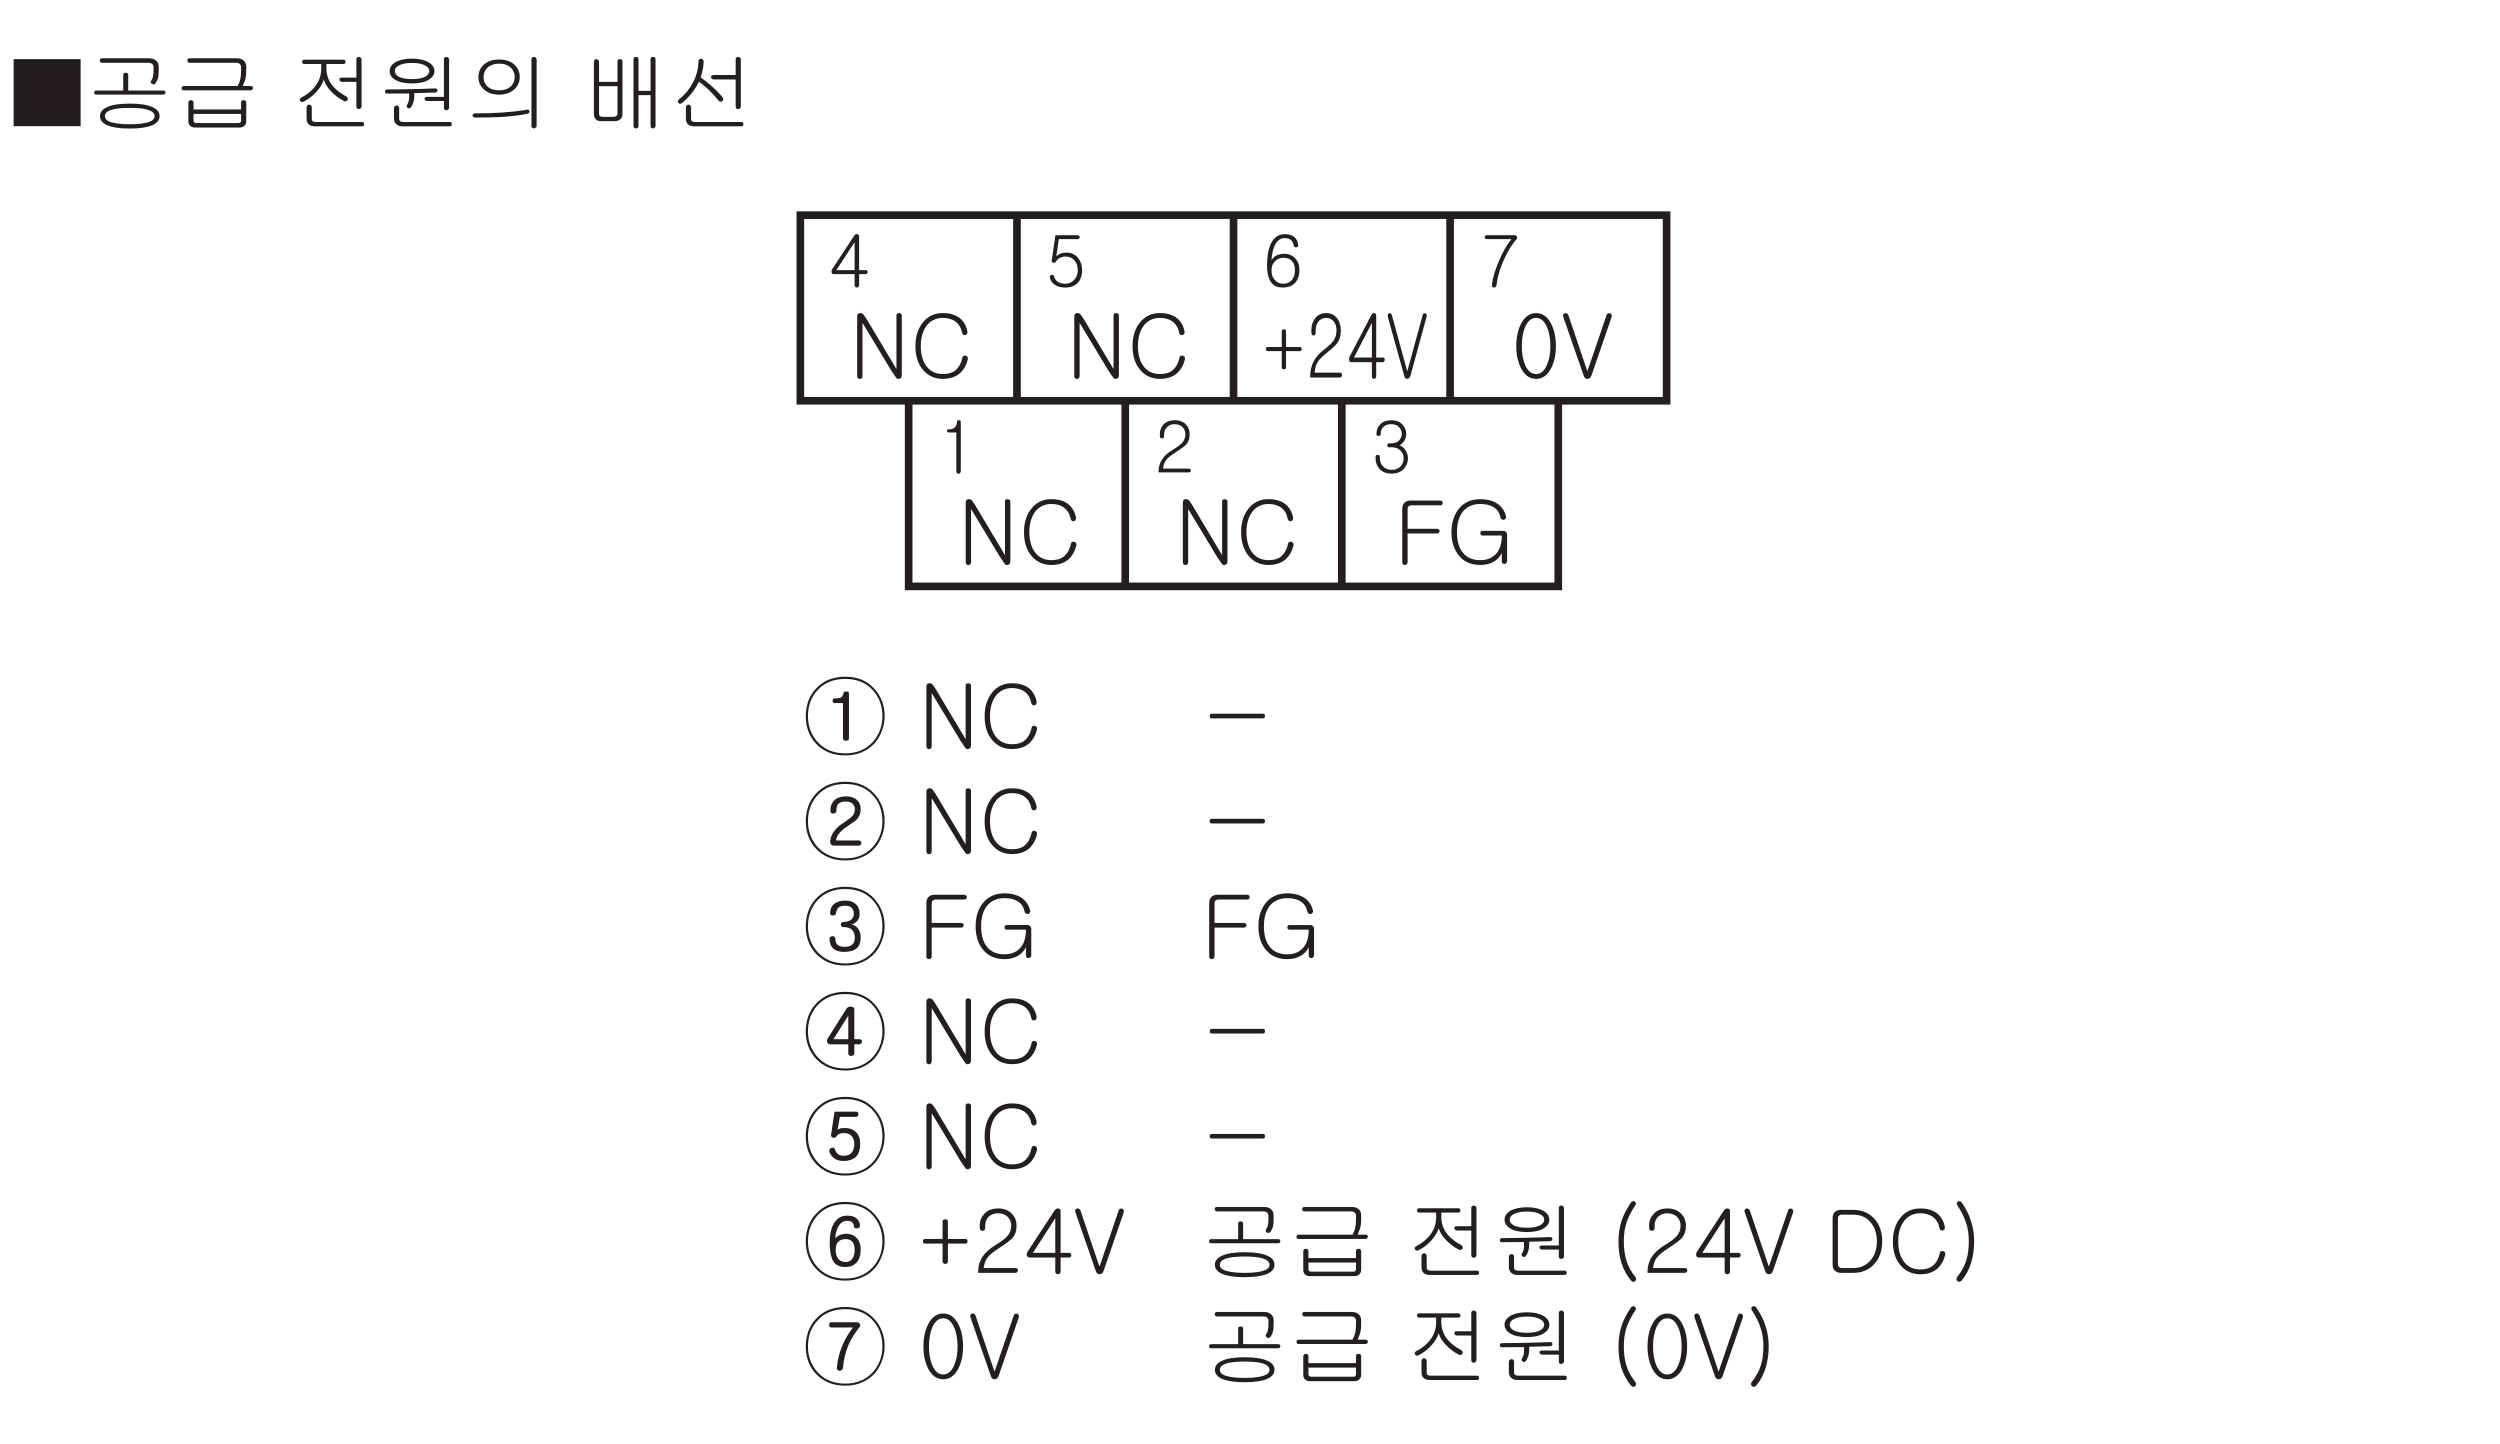 <?xml version="1.0" encoding="UTF-8"?>
<svg xmlns="http://www.w3.org/2000/svg" xmlns:xlink="http://www.w3.org/1999/xlink" width="226.77pt" height="131.01pt" viewBox="0 0 226.77 131.01" version="1.2">
<defs>
<g>
<symbol overflow="visible" id="glyph0-0">
<path style="stroke:none;" d="M 1.281 -0.375 L 5.172 -0.375 L 5.172 -4.25 L 1.281 -4.25 Z M 5.484 -0.062 L 0.969 -0.062 L 0.969 -4.562 L 5.484 -4.562 Z M 5.484 -0.062 "/>
</symbol>
<symbol overflow="visible" id="glyph0-1">
<path style="stroke:none;" d="M 0.719 -1.469 L 2.375 -1.469 L 2.375 -4.016 Z M 2.594 -4.734 C 2.719 -4.734 2.781 -4.656 2.781 -4.531 L 2.781 -1.469 L 3.391 -1.469 C 3.438 -1.469 3.484 -1.453 3.516 -1.406 C 3.547 -1.375 3.562 -1.344 3.562 -1.297 C 3.562 -1.25 3.547 -1.203 3.516 -1.172 C 3.484 -1.141 3.438 -1.109 3.375 -1.109 L 2.781 -1.109 L 2.781 -0.078 C 2.781 -0.016 2.75 0.031 2.703 0.062 C 2.672 0.094 2.625 0.109 2.578 0.109 C 2.516 0.109 2.484 0.094 2.438 0.062 C 2.406 0.031 2.375 -0.016 2.375 -0.078 L 2.375 -1.109 L 0.484 -1.109 C 0.375 -1.109 0.297 -1.172 0.281 -1.266 C 0.266 -1.359 0.281 -1.469 0.344 -1.562 L 2.312 -4.562 C 2.375 -4.688 2.484 -4.75 2.594 -4.734 Z M 2.594 -4.734 "/>
</symbol>
<symbol overflow="visible" id="glyph0-2">
<path style="stroke:none;" d="M 3.047 -4.578 C 3.078 -4.547 3.094 -4.5 3.094 -4.453 C 3.094 -4.406 3.078 -4.375 3.047 -4.344 C 3 -4.297 2.953 -4.281 2.891 -4.281 L 1.203 -4.281 L 0.969 -2.719 C 1.078 -2.828 1.219 -2.922 1.375 -2.969 C 1.516 -3.031 1.703 -3.062 1.891 -3.062 C 2.344 -3.062 2.703 -2.891 2.953 -2.562 C 3.188 -2.266 3.312 -1.906 3.312 -1.469 C 3.312 -1.016 3.203 -0.656 2.969 -0.375 C 2.688 -0.047 2.297 0.109 1.75 0.109 C 1.406 0.109 1.109 0.031 0.859 -0.125 C 0.594 -0.297 0.438 -0.516 0.391 -0.797 C 0.375 -0.859 0.375 -0.906 0.406 -0.953 C 0.438 -1 0.484 -1.031 0.531 -1.047 C 0.594 -1.062 0.625 -1.047 0.672 -1.031 C 0.734 -1 0.766 -0.953 0.781 -0.891 C 0.812 -0.703 0.922 -0.547 1.094 -0.422 C 1.266 -0.297 1.5 -0.234 1.781 -0.234 C 2.125 -0.234 2.406 -0.375 2.625 -0.625 C 2.812 -0.859 2.922 -1.141 2.922 -1.469 C 2.922 -1.812 2.828 -2.094 2.641 -2.328 C 2.438 -2.578 2.156 -2.703 1.812 -2.703 C 1.625 -2.703 1.438 -2.656 1.266 -2.562 C 1.141 -2.5 1.031 -2.391 0.953 -2.266 C 0.859 -2.141 0.766 -2.109 0.672 -2.141 C 0.562 -2.188 0.531 -2.281 0.562 -2.406 L 0.891 -4.641 L 2.891 -4.641 C 2.953 -4.641 3 -4.609 3.047 -4.578 Z M 3.047 -4.578 "/>
</symbol>
<symbol overflow="visible" id="glyph0-3">
<path style="stroke:none;" d="M 1.094 -0.578 C 1.297 -0.344 1.562 -0.234 1.875 -0.234 C 2.188 -0.234 2.438 -0.344 2.641 -0.578 C 2.828 -0.797 2.922 -1.094 2.922 -1.453 C 2.922 -1.781 2.859 -2.047 2.688 -2.25 C 2.5 -2.484 2.234 -2.594 1.891 -2.594 C 1.578 -2.594 1.312 -2.484 1.109 -2.266 C 0.891 -2.047 0.797 -1.781 0.797 -1.453 C 0.797 -1.078 0.891 -0.797 1.094 -0.578 Z M 2.812 -4.516 C 3.047 -4.344 3.188 -4.078 3.219 -3.75 C 3.234 -3.641 3.188 -3.562 3.047 -3.531 C 2.922 -3.516 2.844 -3.562 2.812 -3.688 C 2.781 -3.891 2.703 -4.062 2.594 -4.172 C 2.453 -4.312 2.25 -4.375 2 -4.375 C 1.594 -4.375 1.297 -4.156 1.078 -3.688 C 0.922 -3.344 0.828 -2.906 0.797 -2.375 C 0.891 -2.531 1.031 -2.672 1.203 -2.781 C 1.422 -2.891 1.688 -2.953 2 -2.953 C 2.312 -2.953 2.609 -2.844 2.859 -2.625 C 3.172 -2.344 3.328 -1.969 3.328 -1.5 C 3.328 -0.984 3.188 -0.578 2.922 -0.297 C 2.656 -0.031 2.297 0.109 1.812 0.109 C 1.406 0.109 1.094 0 0.859 -0.25 C 0.547 -0.578 0.391 -1.125 0.391 -1.906 C 0.391 -2.734 0.516 -3.391 0.75 -3.891 C 1.031 -4.453 1.453 -4.734 2 -4.734 C 2.328 -4.734 2.594 -4.656 2.812 -4.516 Z M 2.812 -4.516 "/>
</symbol>
<symbol overflow="visible" id="glyph0-4">
<path style="stroke:none;" d="M 0.438 -4.453 C 0.438 -4.578 0.5 -4.641 0.625 -4.641 L 3.125 -4.641 C 3.234 -4.641 3.312 -4.594 3.359 -4.5 C 3.406 -4.406 3.391 -4.328 3.297 -4.234 C 2.984 -3.891 2.656 -3.406 2.344 -2.75 C 1.906 -1.891 1.625 -1 1.516 -0.125 C 1.516 -0.047 1.484 0.016 1.422 0.062 C 1.375 0.109 1.328 0.125 1.266 0.109 C 1.219 0.109 1.156 0.078 1.125 0.031 C 1.094 -0.016 1.078 -0.078 1.094 -0.141 C 1.156 -0.703 1.344 -1.359 1.656 -2.125 C 2.016 -3 2.406 -3.734 2.859 -4.281 L 0.625 -4.281 C 0.5 -4.281 0.438 -4.344 0.438 -4.453 Z M 0.438 -4.453 "/>
</symbol>
<symbol overflow="visible" id="glyph0-5">
<path style="stroke:none;" d="M 0.906 -3.766 C 0.906 -3.859 0.953 -3.906 1.047 -3.906 C 1.281 -3.906 1.453 -3.953 1.578 -4.047 C 1.719 -4.156 1.797 -4.344 1.812 -4.578 C 1.812 -4.672 1.875 -4.734 1.984 -4.734 C 2.094 -4.75 2.156 -4.688 2.156 -4.578 L 2.156 -0.109 C 2.156 -0.031 2.125 0.016 2.078 0.062 C 2.047 0.109 2 0.125 1.953 0.125 C 1.891 0.109 1.859 0.094 1.812 0.062 C 1.781 0.016 1.75 -0.047 1.75 -0.109 L 1.75 -3.625 L 1.062 -3.625 C 0.969 -3.625 0.922 -3.672 0.906 -3.766 Z M 0.906 -3.766 "/>
</symbol>
<symbol overflow="visible" id="glyph0-6">
<path style="stroke:none;" d="M 2.891 -4.344 C 3.109 -4.109 3.219 -3.812 3.219 -3.469 C 3.219 -3.094 3.125 -2.781 2.922 -2.547 C 2.781 -2.406 2.516 -2.188 2.109 -1.938 L 1.984 -1.844 C 1.531 -1.562 1.219 -1.312 1.062 -1.094 C 0.922 -0.891 0.844 -0.656 0.812 -0.344 L 3.141 -0.344 C 3.203 -0.344 3.25 -0.328 3.281 -0.297 C 3.312 -0.266 3.328 -0.219 3.328 -0.172 C 3.328 -0.125 3.312 -0.078 3.281 -0.047 C 3.25 -0.016 3.203 0 3.141 0 L 0.391 0 C 0.391 -0.453 0.5 -0.859 0.734 -1.188 C 0.922 -1.5 1.25 -1.797 1.703 -2.062 C 2.109 -2.312 2.391 -2.531 2.547 -2.688 C 2.734 -2.906 2.828 -3.156 2.828 -3.469 C 2.828 -3.719 2.75 -3.938 2.594 -4.094 C 2.406 -4.281 2.172 -4.375 1.859 -4.375 C 1.562 -4.375 1.328 -4.281 1.156 -4.094 C 0.984 -3.938 0.906 -3.719 0.906 -3.469 L 0.906 -3.297 C 0.906 -3.219 0.891 -3.188 0.844 -3.141 C 0.812 -3.109 0.766 -3.078 0.703 -3.078 C 0.656 -3.078 0.609 -3.109 0.562 -3.141 C 0.531 -3.188 0.516 -3.234 0.516 -3.312 L 0.516 -3.469 C 0.516 -3.812 0.625 -4.109 0.844 -4.344 C 1.094 -4.609 1.438 -4.734 1.859 -4.734 C 2.297 -4.734 2.641 -4.609 2.891 -4.344 Z M 2.891 -4.344 "/>
</symbol>
<symbol overflow="visible" id="glyph0-7">
<path style="stroke:none;" d="M 2.828 -4.344 C 3.047 -4.109 3.172 -3.828 3.172 -3.5 C 3.172 -3.219 3.094 -2.984 2.938 -2.781 C 2.812 -2.641 2.703 -2.531 2.562 -2.469 C 2.75 -2.391 2.906 -2.266 3.047 -2.094 C 3.234 -1.859 3.328 -1.578 3.328 -1.266 C 3.328 -0.906 3.188 -0.578 2.938 -0.312 C 2.672 -0.031 2.312 0.109 1.859 0.109 C 1.391 0.109 1.016 -0.031 0.75 -0.312 C 0.516 -0.578 0.391 -0.891 0.391 -1.266 L 0.391 -1.406 C 0.391 -1.469 0.406 -1.516 0.438 -1.547 C 0.484 -1.578 0.531 -1.594 0.594 -1.594 C 0.625 -1.594 0.672 -1.578 0.719 -1.547 C 0.766 -1.516 0.781 -1.469 0.781 -1.406 L 0.781 -1.266 C 0.781 -1 0.875 -0.766 1.047 -0.562 C 1.25 -0.344 1.516 -0.234 1.859 -0.234 C 2.188 -0.234 2.469 -0.344 2.672 -0.562 C 2.844 -0.766 2.938 -1 2.938 -1.266 C 2.938 -1.547 2.844 -1.781 2.656 -1.969 C 2.453 -2.188 2.188 -2.281 1.844 -2.281 L 1.625 -2.281 C 1.516 -2.281 1.453 -2.344 1.453 -2.453 C 1.453 -2.578 1.516 -2.641 1.625 -2.641 L 1.812 -2.641 C 2.109 -2.641 2.344 -2.719 2.516 -2.891 C 2.672 -3.062 2.766 -3.266 2.766 -3.5 C 2.766 -3.734 2.672 -3.938 2.516 -4.109 C 2.344 -4.297 2.109 -4.375 1.812 -4.375 C 1.5 -4.375 1.266 -4.297 1.078 -4.109 C 0.922 -3.938 0.859 -3.75 0.859 -3.5 C 0.859 -3.438 0.828 -3.375 0.781 -3.344 C 0.75 -3.312 0.703 -3.297 0.672 -3.297 C 0.609 -3.297 0.562 -3.312 0.531 -3.344 C 0.484 -3.375 0.469 -3.438 0.469 -3.5 C 0.469 -3.844 0.578 -4.125 0.812 -4.359 C 1.047 -4.609 1.391 -4.734 1.812 -4.734 C 2.234 -4.734 2.578 -4.609 2.828 -4.344 Z M 2.828 -4.344 "/>
</symbol>
<symbol overflow="visible" id="glyph1-0">
<path style="stroke:none;" d="M 1.578 -0.453 L 6.359 -0.453 L 6.359 -5.234 L 1.578 -5.234 Z M 6.75 -0.078 L 1.188 -0.078 L 1.188 -5.625 L 6.75 -5.625 Z M 6.75 -0.078 "/>
</symbol>
<symbol overflow="visible" id="glyph1-1">
<path style="stroke:none;" d="M 0.969 -5.828 C 1.141 -5.844 1.25 -5.797 1.344 -5.672 L 1.609 -5.281 L 4.312 -0.75 L 4.312 -5.625 C 4.312 -5.688 4.328 -5.734 4.375 -5.781 C 4.422 -5.812 4.484 -5.828 4.562 -5.828 C 4.625 -5.828 4.672 -5.812 4.719 -5.766 C 4.781 -5.734 4.797 -5.688 4.797 -5.625 L 4.797 -0.188 C 4.797 -0.016 4.734 0.094 4.594 0.125 C 4.453 0.172 4.344 0.141 4.281 0.031 L 3.844 -0.609 L 1.234 -4.938 L 1.234 -0.125 C 1.234 -0.047 1.219 0.031 1.156 0.078 C 1.109 0.125 1.062 0.156 0.984 0.156 C 0.922 0.141 0.859 0.125 0.812 0.078 C 0.766 0.031 0.75 -0.047 0.75 -0.125 L 0.75 -5.516 C 0.75 -5.703 0.828 -5.797 0.969 -5.828 Z M 0.969 -5.828 "/>
</symbol>
<symbol overflow="visible" id="glyph1-2">
<path style="stroke:none;" d="M 4.562 -5.328 C 4.891 -5.031 5.109 -4.641 5.203 -4.141 C 5.203 -4.062 5.188 -4 5.156 -3.938 C 5.125 -3.875 5.062 -3.844 5 -3.828 C 4.938 -3.812 4.875 -3.828 4.828 -3.859 C 4.766 -3.906 4.719 -3.984 4.703 -4.062 C 4.625 -4.516 4.406 -4.844 4.094 -5.078 C 3.797 -5.281 3.422 -5.391 2.969 -5.391 C 2.391 -5.391 1.906 -5.172 1.547 -4.75 C 1.172 -4.281 0.969 -3.656 0.969 -2.844 C 0.969 -2.016 1.172 -1.375 1.547 -0.922 C 1.906 -0.5 2.375 -0.297 2.969 -0.297 C 3.422 -0.297 3.797 -0.391 4.078 -0.609 C 4.391 -0.859 4.625 -1.234 4.734 -1.766 C 4.75 -1.844 4.781 -1.906 4.844 -1.938 C 4.906 -1.969 4.969 -1.984 5.031 -1.969 C 5.109 -1.953 5.156 -1.906 5.203 -1.859 C 5.234 -1.797 5.25 -1.719 5.234 -1.625 C 5.109 -1.109 4.875 -0.703 4.547 -0.391 C 4.156 -0.047 3.641 0.141 2.969 0.141 C 2.234 0.141 1.641 -0.125 1.188 -0.656 C 0.719 -1.188 0.484 -1.922 0.484 -2.844 C 0.484 -3.734 0.719 -4.453 1.188 -5.016 C 1.641 -5.562 2.234 -5.828 2.969 -5.828 C 3.641 -5.828 4.172 -5.656 4.562 -5.328 Z M 4.562 -5.328 "/>
</symbol>
<symbol overflow="visible" id="glyph1-3">
<path style="stroke:none;" d="M 3.625 -4.906 C 3.922 -4.344 4.078 -3.656 4.078 -2.844 C 4.078 -2.031 3.922 -1.344 3.625 -0.781 C 3.297 -0.172 2.844 0.141 2.281 0.141 C 1.719 0.141 1.266 -0.172 0.938 -0.781 C 0.641 -1.344 0.484 -2.031 0.484 -2.844 C 0.484 -3.656 0.641 -4.344 0.938 -4.906 C 1.266 -5.516 1.719 -5.828 2.281 -5.828 C 2.844 -5.828 3.297 -5.516 3.625 -4.906 Z M 1.297 -4.594 C 1.094 -4.125 0.984 -3.531 0.984 -2.828 C 0.984 -2.141 1.094 -1.562 1.297 -1.094 C 1.547 -0.562 1.859 -0.297 2.281 -0.297 C 2.688 -0.297 3.016 -0.562 3.25 -1.094 C 3.469 -1.562 3.578 -2.141 3.578 -2.828 C 3.578 -3.531 3.469 -4.125 3.25 -4.594 C 3.016 -5.125 2.688 -5.391 2.281 -5.391 C 1.859 -5.391 1.547 -5.125 1.297 -4.594 Z M 1.297 -4.594 "/>
</symbol>
<symbol overflow="visible" id="glyph1-4">
<path style="stroke:none;" d="M 0.188 -5.484 C 0.156 -5.562 0.156 -5.641 0.188 -5.703 C 0.219 -5.766 0.266 -5.797 0.328 -5.812 C 0.391 -5.844 0.453 -5.828 0.516 -5.797 C 0.578 -5.766 0.625 -5.703 0.656 -5.625 L 2.359 -0.594 L 2.391 -0.594 L 4.109 -5.625 C 4.125 -5.703 4.172 -5.766 4.234 -5.797 C 4.297 -5.828 4.359 -5.828 4.422 -5.812 C 4.484 -5.781 4.531 -5.75 4.562 -5.688 C 4.594 -5.641 4.594 -5.562 4.578 -5.484 L 2.766 -0.219 C 2.688 0.031 2.562 0.141 2.375 0.141 C 2.203 0.141 2.078 0.031 2.016 -0.219 Z M 0.188 -5.484 "/>
</symbol>
<symbol overflow="visible" id="glyph1-5">
<path style="stroke:none;" d="M 4.188 -5.703 C 4.266 -5.703 4.312 -5.672 4.359 -5.641 C 4.406 -5.594 4.422 -5.547 4.422 -5.484 C 4.422 -5.422 4.406 -5.375 4.359 -5.328 C 4.312 -5.281 4.266 -5.266 4.188 -5.266 L 1.578 -5.266 C 1.453 -5.266 1.375 -5.219 1.312 -5.156 C 1.25 -5.094 1.234 -5.016 1.234 -4.906 L 1.234 -3.141 L 3.891 -3.141 C 3.969 -3.141 4.031 -3.125 4.078 -3.078 C 4.109 -3.047 4.141 -3 4.141 -2.922 C 4.141 -2.875 4.109 -2.828 4.078 -2.781 C 4.031 -2.734 3.969 -2.719 3.891 -2.719 L 1.234 -2.719 L 1.234 -0.109 C 1.234 -0.031 1.203 0.031 1.156 0.078 C 1.109 0.125 1.047 0.141 0.984 0.141 C 0.922 0.141 0.859 0.125 0.812 0.078 C 0.766 0.031 0.75 -0.031 0.75 -0.109 L 0.75 -4.938 C 0.75 -5.156 0.797 -5.328 0.922 -5.469 C 1.062 -5.625 1.25 -5.703 1.484 -5.703 Z M 4.188 -5.703 "/>
</symbol>
<symbol overflow="visible" id="glyph1-6">
<path style="stroke:none;" d="M 4.781 -5.328 C 5.109 -5.062 5.328 -4.703 5.438 -4.266 C 5.453 -4.188 5.438 -4.109 5.391 -4.062 C 5.359 -4 5.297 -3.969 5.234 -3.953 C 5.156 -3.953 5.109 -3.953 5.047 -4 C 4.984 -4.031 4.938 -4.094 4.922 -4.172 C 4.844 -4.578 4.641 -4.875 4.328 -5.094 C 4.016 -5.281 3.609 -5.391 3.109 -5.391 C 2.453 -5.391 1.938 -5.172 1.562 -4.75 C 1.172 -4.297 0.984 -3.656 0.984 -2.844 C 0.984 -2 1.172 -1.359 1.562 -0.922 C 1.922 -0.5 2.438 -0.297 3.094 -0.297 C 3.656 -0.297 4.094 -0.453 4.438 -0.781 C 4.844 -1.156 5.047 -1.734 5.047 -2.531 L 3.312 -2.531 C 3.172 -2.531 3.109 -2.594 3.109 -2.75 C 3.109 -2.891 3.172 -2.953 3.312 -2.953 L 5.188 -2.953 C 5.281 -2.953 5.375 -2.922 5.438 -2.844 C 5.5 -2.781 5.531 -2.703 5.531 -2.609 L 5.531 -0.203 C 5.531 -0.125 5.5 -0.062 5.438 -0.016 C 5.391 0.031 5.344 0.047 5.281 0.047 C 5.219 0.047 5.156 0.031 5.109 -0.016 C 5.062 -0.062 5.047 -0.125 5.047 -0.203 L 5.047 -0.938 C 4.875 -0.594 4.625 -0.328 4.297 -0.141 C 3.953 0.047 3.562 0.141 3.094 0.141 C 2.297 0.141 1.656 -0.125 1.203 -0.656 C 0.734 -1.188 0.484 -1.906 0.484 -2.844 C 0.484 -3.75 0.734 -4.469 1.203 -5.016 C 1.672 -5.562 2.312 -5.828 3.094 -5.828 C 3.797 -5.828 4.359 -5.656 4.781 -5.328 Z M 4.781 -5.328 "/>
</symbol>
<symbol overflow="visible" id="glyph1-7">
<path style="stroke:none;" d="M 2.828 -4.234 C 2.828 -4.375 2.891 -4.453 3.016 -4.453 C 3.297 -4.453 3.5 -4.484 3.609 -4.547 C 3.703 -4.609 3.781 -4.734 3.812 -4.922 C 3.828 -5.031 3.906 -5.094 4.078 -5.078 C 4.234 -5.078 4.312 -5.016 4.312 -4.906 L 4.312 -0.812 C 4.312 -0.75 4.281 -0.688 4.219 -0.656 C 4.172 -0.625 4.109 -0.609 4.047 -0.609 C 3.953 -0.609 3.891 -0.625 3.844 -0.672 C 3.797 -0.703 3.766 -0.75 3.766 -0.812 L 3.766 -4.031 L 3 -4.031 C 2.891 -4.031 2.828 -4.094 2.828 -4.234 Z M 6.641 -5.297 C 7.234 -4.641 7.547 -3.812 7.547 -2.844 C 7.547 -2.391 7.469 -1.953 7.312 -1.547 C 7.156 -1.109 6.938 -0.719 6.641 -0.391 C 6.328 -0.047 5.969 0.219 5.531 0.406 C 5.062 0.625 4.547 0.719 3.969 0.719 C 2.844 0.719 1.953 0.344 1.281 -0.391 C 0.688 -1.062 0.391 -1.875 0.391 -2.844 C 0.391 -3.297 0.469 -3.75 0.609 -4.172 C 0.766 -4.594 0.984 -4.984 1.281 -5.297 C 1.594 -5.656 1.969 -5.922 2.406 -6.125 C 2.875 -6.312 3.391 -6.422 3.969 -6.422 C 5.094 -6.422 5.984 -6.047 6.641 -5.297 Z M 1.438 -5.172 C 0.875 -4.547 0.594 -3.766 0.594 -2.844 C 0.594 -1.938 0.875 -1.172 1.438 -0.531 C 2.062 0.172 2.906 0.531 3.969 0.531 C 5.031 0.531 5.875 0.172 6.5 -0.531 C 7.062 -1.172 7.344 -1.938 7.344 -2.844 C 7.344 -3.766 7.062 -4.547 6.5 -5.172 C 5.875 -5.875 5.031 -6.219 3.969 -6.219 C 2.906 -6.219 2.062 -5.875 1.438 -5.172 Z M 1.438 -5.172 "/>
</symbol>
<symbol overflow="visible" id="glyph1-8">
<path style="stroke:none;" d=""/>
</symbol>
<symbol overflow="visible" id="glyph1-9">
<path style="stroke:none;" d="M 4.984 -4.812 C 5.25 -4.594 5.375 -4.297 5.375 -3.922 C 5.375 -3.578 5.266 -3.281 5.062 -3.047 C 4.922 -2.891 4.672 -2.703 4.266 -2.453 L 4.234 -2.422 C 3.859 -2.188 3.594 -1.938 3.391 -1.703 C 3.25 -1.5 3.156 -1.297 3.141 -1.094 L 5.188 -1.094 C 5.266 -1.094 5.328 -1.078 5.375 -1.031 C 5.422 -0.984 5.438 -0.922 5.438 -0.859 C 5.438 -0.797 5.422 -0.75 5.375 -0.703 C 5.328 -0.656 5.266 -0.625 5.203 -0.625 L 3 -0.625 C 2.859 -0.625 2.766 -0.656 2.703 -0.719 C 2.625 -0.781 2.594 -0.891 2.609 -1.031 C 2.641 -1.344 2.75 -1.641 2.938 -1.891 C 3.125 -2.172 3.391 -2.422 3.734 -2.641 C 4.172 -2.922 4.453 -3.156 4.609 -3.297 C 4.766 -3.484 4.844 -3.688 4.844 -3.906 C 4.844 -4.125 4.781 -4.281 4.656 -4.406 C 4.531 -4.562 4.312 -4.625 4.016 -4.625 C 3.656 -4.625 3.422 -4.531 3.281 -4.328 C 3.203 -4.203 3.172 -4.016 3.172 -3.75 C 3.172 -3.703 3.141 -3.641 3.078 -3.594 C 3.031 -3.562 2.969 -3.547 2.891 -3.531 C 2.812 -3.531 2.75 -3.547 2.703 -3.594 C 2.656 -3.625 2.625 -3.688 2.625 -3.766 C 2.625 -4.266 2.797 -4.625 3.125 -4.859 C 3.359 -5.016 3.672 -5.094 4.047 -5.094 L 4.109 -5.094 C 4.453 -5.094 4.75 -5 4.984 -4.812 Z M 6.641 -5.297 C 7.234 -4.641 7.547 -3.812 7.547 -2.844 C 7.547 -2.391 7.469 -1.953 7.312 -1.547 C 7.156 -1.109 6.938 -0.719 6.641 -0.391 C 6.328 -0.047 5.969 0.219 5.531 0.406 C 5.062 0.625 4.547 0.719 3.969 0.719 C 2.844 0.719 1.953 0.344 1.281 -0.391 C 0.688 -1.062 0.391 -1.875 0.391 -2.844 C 0.391 -3.297 0.469 -3.75 0.609 -4.172 C 0.766 -4.594 0.984 -4.984 1.281 -5.297 C 1.594 -5.656 1.969 -5.922 2.406 -6.125 C 2.875 -6.312 3.391 -6.422 3.969 -6.422 C 5.094 -6.422 5.984 -6.047 6.641 -5.297 Z M 1.438 -5.172 C 0.875 -4.547 0.594 -3.766 0.594 -2.844 C 0.594 -1.938 0.875 -1.172 1.438 -0.531 C 2.062 0.172 2.906 0.531 3.969 0.531 C 5.031 0.531 5.875 0.172 6.5 -0.531 C 7.062 -1.172 7.344 -1.938 7.344 -2.844 C 7.344 -3.766 7.062 -4.547 6.5 -5.172 C 5.875 -5.875 5.031 -6.219 3.969 -6.219 C 2.906 -6.219 2.062 -5.875 1.438 -5.172 Z M 1.438 -5.172 "/>
</symbol>
<symbol overflow="visible" id="glyph1-10">
<path style="stroke:none;" d="M 4.938 -4.844 C 5.172 -4.641 5.281 -4.344 5.281 -3.984 C 5.281 -3.734 5.219 -3.531 5.094 -3.359 C 4.969 -3.203 4.797 -3.078 4.578 -3.016 C 4.828 -2.922 5.031 -2.797 5.156 -2.609 C 5.312 -2.391 5.375 -2.125 5.375 -1.812 C 5.375 -1.391 5.266 -1.062 5.016 -0.844 C 4.766 -0.625 4.375 -0.516 3.859 -0.516 C 3.453 -0.516 3.141 -0.609 2.906 -0.797 C 2.672 -1.016 2.547 -1.312 2.547 -1.703 C 2.531 -1.766 2.562 -1.828 2.625 -1.875 C 2.672 -1.922 2.734 -1.938 2.797 -1.938 C 2.875 -1.953 2.938 -1.938 2.984 -1.891 C 3.047 -1.844 3.078 -1.781 3.078 -1.719 C 3.078 -1.5 3.125 -1.328 3.234 -1.203 C 3.375 -1.062 3.594 -0.969 3.906 -0.969 C 4.219 -0.969 4.438 -1.047 4.594 -1.172 C 4.766 -1.312 4.844 -1.531 4.844 -1.828 C 4.844 -2.172 4.719 -2.422 4.5 -2.594 C 4.312 -2.703 4.094 -2.766 3.812 -2.766 C 3.734 -2.766 3.688 -2.781 3.641 -2.844 C 3.594 -2.875 3.578 -2.938 3.578 -3 C 3.578 -3.062 3.594 -3.125 3.625 -3.156 C 3.672 -3.203 3.734 -3.234 3.812 -3.234 C 4.109 -3.234 4.328 -3.297 4.516 -3.438 C 4.672 -3.578 4.75 -3.75 4.75 -3.969 C 4.75 -4.203 4.688 -4.391 4.562 -4.516 C 4.438 -4.641 4.25 -4.703 3.969 -4.703 C 3.719 -4.703 3.547 -4.656 3.406 -4.578 C 3.266 -4.453 3.172 -4.266 3.125 -3.984 C 3.125 -3.922 3.078 -3.891 3.016 -3.859 C 2.969 -3.828 2.906 -3.812 2.828 -3.812 C 2.766 -3.828 2.703 -3.844 2.656 -3.891 C 2.609 -3.922 2.594 -3.984 2.594 -4.062 C 2.609 -4.375 2.719 -4.656 2.938 -4.844 C 3.188 -5.062 3.547 -5.172 4 -5.172 C 4.391 -5.172 4.703 -5.062 4.938 -4.844 Z M 6.641 -5.297 C 7.234 -4.641 7.547 -3.812 7.547 -2.844 C 7.547 -2.391 7.469 -1.953 7.312 -1.547 C 7.156 -1.109 6.938 -0.719 6.641 -0.391 C 6.328 -0.047 5.969 0.219 5.531 0.406 C 5.062 0.625 4.547 0.719 3.969 0.719 C 2.844 0.719 1.953 0.344 1.281 -0.391 C 0.688 -1.062 0.391 -1.875 0.391 -2.844 C 0.391 -3.297 0.469 -3.75 0.609 -4.172 C 0.766 -4.594 0.984 -4.984 1.281 -5.297 C 1.594 -5.656 1.969 -5.922 2.406 -6.125 C 2.875 -6.312 3.391 -6.422 3.969 -6.422 C 5.094 -6.422 5.984 -6.047 6.641 -5.297 Z M 1.438 -5.172 C 0.875 -4.547 0.594 -3.766 0.594 -2.844 C 0.594 -1.938 0.875 -1.172 1.438 -0.531 C 2.062 0.172 2.906 0.531 3.969 0.531 C 5.031 0.531 5.875 0.172 6.5 -0.531 C 7.062 -1.172 7.344 -1.938 7.344 -2.844 C 7.344 -3.766 7.062 -4.547 6.5 -5.172 C 5.875 -5.875 5.031 -6.219 3.969 -6.219 C 2.906 -6.219 2.062 -5.875 1.438 -5.172 Z M 1.438 -5.172 "/>
</symbol>
<symbol overflow="visible" id="glyph1-11">
<path style="stroke:none;" d="M 2.906 -2.125 L 4.25 -2.125 L 4.25 -4.234 L 4.234 -4.234 Z M 4.5 -5.078 C 4.703 -5.062 4.797 -4.984 4.797 -4.828 L 4.797 -2.125 L 5.266 -2.125 C 5.328 -2.125 5.391 -2.109 5.438 -2.062 C 5.484 -2.016 5.5 -1.953 5.484 -1.891 C 5.484 -1.828 5.469 -1.781 5.422 -1.734 C 5.375 -1.688 5.312 -1.656 5.25 -1.656 L 4.797 -1.656 L 4.797 -0.828 C 4.797 -0.766 4.766 -0.703 4.703 -0.672 C 4.656 -0.625 4.594 -0.609 4.531 -0.609 C 4.438 -0.609 4.375 -0.625 4.328 -0.656 C 4.281 -0.703 4.25 -0.75 4.25 -0.828 L 4.25 -1.656 L 2.688 -1.656 C 2.516 -1.656 2.391 -1.719 2.344 -1.844 C 2.297 -1.969 2.312 -2.094 2.406 -2.219 L 4.062 -4.859 C 4.156 -5.016 4.297 -5.094 4.5 -5.078 Z M 6.641 -5.297 C 7.234 -4.641 7.547 -3.812 7.547 -2.844 C 7.547 -2.391 7.469 -1.953 7.312 -1.547 C 7.156 -1.109 6.938 -0.719 6.641 -0.391 C 6.328 -0.047 5.969 0.219 5.531 0.406 C 5.062 0.625 4.547 0.719 3.969 0.719 C 2.844 0.719 1.953 0.344 1.281 -0.391 C 0.688 -1.062 0.391 -1.875 0.391 -2.844 C 0.391 -3.297 0.469 -3.75 0.609 -4.172 C 0.766 -4.594 0.984 -4.984 1.281 -5.297 C 1.594 -5.656 1.969 -5.922 2.406 -6.125 C 2.875 -6.312 3.391 -6.422 3.969 -6.422 C 5.094 -6.422 5.984 -6.047 6.641 -5.297 Z M 1.438 -5.172 C 0.875 -4.547 0.594 -3.766 0.594 -2.844 C 0.594 -1.938 0.875 -1.172 1.438 -0.531 C 2.062 0.172 2.906 0.531 3.969 0.531 C 5.031 0.531 5.875 0.172 6.5 -0.531 C 7.062 -1.172 7.344 -1.938 7.344 -2.844 C 7.344 -3.766 7.062 -4.547 6.5 -5.172 C 5.875 -5.875 5.031 -6.219 3.969 -6.219 C 2.906 -6.219 2.062 -5.875 1.438 -5.172 Z M 1.438 -5.172 "/>
</symbol>
<symbol overflow="visible" id="glyph1-12">
<path style="stroke:none;" d="M 5.125 -5.016 C 5.156 -4.953 5.172 -4.906 5.172 -4.844 C 5.172 -4.781 5.156 -4.734 5.125 -4.688 C 5.078 -4.625 5.031 -4.609 4.969 -4.609 L 3.484 -4.609 L 3.281 -3.453 C 3.375 -3.5 3.453 -3.547 3.547 -3.562 C 3.672 -3.578 3.797 -3.594 3.953 -3.594 C 4.359 -3.594 4.672 -3.484 4.922 -3.25 C 5.203 -3 5.328 -2.641 5.328 -2.188 C 5.328 -1.703 5.234 -1.328 5.031 -1.078 C 4.766 -0.766 4.359 -0.609 3.812 -0.609 C 3.484 -0.609 3.219 -0.688 3.016 -0.812 C 2.797 -0.953 2.641 -1.172 2.531 -1.438 C 2.516 -1.516 2.516 -1.594 2.547 -1.641 C 2.578 -1.703 2.625 -1.75 2.688 -1.781 C 2.75 -1.812 2.812 -1.828 2.875 -1.812 C 2.938 -1.797 3 -1.766 3.031 -1.688 C 3.109 -1.469 3.203 -1.312 3.312 -1.234 C 3.438 -1.125 3.625 -1.078 3.844 -1.078 C 4.141 -1.078 4.375 -1.172 4.547 -1.344 C 4.703 -1.547 4.797 -1.812 4.797 -2.156 C 4.797 -2.484 4.703 -2.734 4.516 -2.906 C 4.344 -3.062 4.125 -3.141 3.844 -3.141 C 3.688 -3.141 3.562 -3.109 3.438 -3.062 C 3.328 -3.016 3.234 -2.938 3.188 -2.844 C 3.109 -2.734 3 -2.688 2.859 -2.719 C 2.734 -2.75 2.672 -2.844 2.688 -2.969 L 3 -5.078 L 4.969 -5.078 C 5.031 -5.078 5.078 -5.062 5.125 -5.016 Z M 6.641 -5.297 C 7.234 -4.641 7.547 -3.812 7.547 -2.844 C 7.547 -2.391 7.469 -1.953 7.312 -1.547 C 7.156 -1.109 6.938 -0.719 6.641 -0.391 C 6.328 -0.047 5.969 0.219 5.531 0.406 C 5.062 0.625 4.547 0.719 3.969 0.719 C 2.844 0.719 1.953 0.344 1.281 -0.391 C 0.688 -1.062 0.391 -1.875 0.391 -2.844 C 0.391 -3.297 0.469 -3.75 0.609 -4.172 C 0.766 -4.594 0.984 -4.984 1.281 -5.297 C 1.594 -5.656 1.969 -5.922 2.406 -6.125 C 2.875 -6.312 3.391 -6.422 3.969 -6.422 C 5.094 -6.422 5.984 -6.047 6.641 -5.297 Z M 1.438 -5.172 C 0.875 -4.547 0.594 -3.766 0.594 -2.844 C 0.594 -1.938 0.875 -1.172 1.438 -0.531 C 2.062 0.172 2.906 0.531 3.969 0.531 C 5.031 0.531 5.875 0.172 6.5 -0.531 C 7.062 -1.172 7.344 -1.938 7.344 -2.844 C 7.344 -3.766 7.062 -4.547 6.5 -5.172 C 5.875 -5.875 5.031 -6.219 3.969 -6.219 C 2.906 -6.219 2.062 -5.875 1.438 -5.172 Z M 1.438 -5.172 "/>
</symbol>
<symbol overflow="visible" id="glyph1-13">
<path style="stroke:none;" d="M 3.312 -1.297 C 3.453 -1.094 3.688 -0.969 3.984 -0.969 C 4.234 -0.969 4.438 -1.062 4.594 -1.234 C 4.75 -1.438 4.828 -1.719 4.828 -2.062 C 4.828 -2.375 4.766 -2.609 4.656 -2.766 C 4.516 -2.953 4.297 -3.047 4 -3.047 C 3.703 -3.047 3.469 -2.953 3.328 -2.797 C 3.172 -2.625 3.109 -2.375 3.109 -2.062 C 3.109 -1.75 3.172 -1.5 3.312 -1.297 Z M 4.922 -4.984 C 5.172 -4.812 5.297 -4.578 5.312 -4.266 C 5.312 -4.125 5.219 -4.047 5.062 -4.016 C 4.875 -4 4.781 -4.062 4.766 -4.203 C 4.75 -4.359 4.688 -4.469 4.609 -4.562 C 4.5 -4.656 4.344 -4.703 4.141 -4.703 C 3.781 -4.703 3.516 -4.516 3.312 -4.125 C 3.156 -3.812 3.078 -3.469 3.078 -3.109 C 3.188 -3.234 3.297 -3.328 3.406 -3.375 C 3.594 -3.484 3.812 -3.531 4.094 -3.531 C 4.422 -3.531 4.719 -3.422 4.938 -3.219 C 5.234 -2.953 5.375 -2.594 5.375 -2.109 C 5.375 -1.578 5.25 -1.172 4.984 -0.906 C 4.734 -0.641 4.406 -0.516 3.984 -0.516 C 3.516 -0.516 3.172 -0.656 2.953 -0.938 C 2.703 -1.281 2.562 -1.875 2.562 -2.734 C 2.562 -3.438 2.688 -4.016 2.922 -4.438 C 3.203 -4.922 3.594 -5.172 4.125 -5.172 L 4.203 -5.172 C 4.5 -5.172 4.734 -5.109 4.922 -4.984 Z M 6.641 -5.297 C 7.234 -4.641 7.547 -3.812 7.547 -2.844 C 7.547 -2.391 7.469 -1.953 7.312 -1.547 C 7.156 -1.109 6.938 -0.719 6.641 -0.391 C 6.328 -0.047 5.969 0.219 5.531 0.406 C 5.062 0.625 4.547 0.719 3.984 0.719 C 2.844 0.719 1.953 0.344 1.281 -0.391 C 0.688 -1.062 0.391 -1.875 0.391 -2.844 C 0.391 -3.297 0.469 -3.75 0.609 -4.172 C 0.766 -4.594 0.984 -4.984 1.281 -5.297 C 1.594 -5.656 1.969 -5.922 2.391 -6.125 C 2.859 -6.312 3.391 -6.422 3.953 -6.422 C 5.094 -6.422 5.984 -6.047 6.641 -5.297 Z M 1.438 -5.172 C 0.875 -4.547 0.594 -3.766 0.594 -2.844 C 0.594 -1.922 0.875 -1.156 1.438 -0.531 C 2.062 0.172 2.906 0.531 3.969 0.531 C 5.031 0.531 5.875 0.172 6.5 -0.531 C 7.062 -1.156 7.344 -1.922 7.344 -2.844 C 7.344 -3.75 7.062 -4.531 6.5 -5.172 C 5.875 -5.875 5.031 -6.219 3.969 -6.219 C 2.906 -6.219 2.062 -5.875 1.438 -5.172 Z M 1.438 -5.172 "/>
</symbol>
<symbol overflow="visible" id="glyph1-14">
<path style="stroke:none;" d="M 2.703 -3.062 L 4.281 -3.062 C 4.406 -3.062 4.484 -3 4.484 -2.844 C 4.484 -2.703 4.406 -2.641 4.281 -2.641 L 2.703 -2.641 L 2.703 -1.016 C 2.703 -0.938 2.688 -0.891 2.625 -0.844 C 2.578 -0.812 2.531 -0.797 2.469 -0.797 C 2.391 -0.797 2.344 -0.812 2.297 -0.844 C 2.25 -0.891 2.219 -0.938 2.219 -1.016 L 2.219 -2.641 L 0.641 -2.641 C 0.516 -2.641 0.438 -2.703 0.438 -2.844 C 0.438 -3 0.516 -3.062 0.641 -3.062 L 2.219 -3.062 L 2.219 -4.641 C 2.219 -4.703 2.25 -4.75 2.297 -4.797 C 2.344 -4.828 2.391 -4.844 2.469 -4.844 C 2.531 -4.844 2.578 -4.828 2.625 -4.797 C 2.688 -4.75 2.703 -4.703 2.703 -4.641 Z M 2.703 -3.062 "/>
</symbol>
<symbol overflow="visible" id="glyph1-15">
<path style="stroke:none;" d="M 3.547 -5.344 C 3.828 -5.047 3.969 -4.688 3.969 -4.266 C 3.969 -3.797 3.844 -3.422 3.594 -3.141 C 3.422 -2.953 3.094 -2.703 2.594 -2.375 L 2.438 -2.266 C 1.891 -1.922 1.516 -1.625 1.312 -1.344 C 1.141 -1.109 1.031 -0.797 0.984 -0.422 L 3.859 -0.422 C 3.938 -0.422 4 -0.406 4.031 -0.359 C 4.078 -0.328 4.094 -0.266 4.094 -0.219 C 4.094 -0.156 4.078 -0.109 4.031 -0.062 C 4 -0.016 3.938 0.016 3.859 0.016 L 0.484 0.016 C 0.469 -0.562 0.625 -1.062 0.891 -1.469 C 1.141 -1.844 1.547 -2.203 2.094 -2.531 C 2.609 -2.844 2.938 -3.109 3.125 -3.312 C 3.359 -3.578 3.484 -3.891 3.484 -4.266 C 3.484 -4.578 3.375 -4.828 3.188 -5.047 C 2.953 -5.266 2.672 -5.391 2.297 -5.391 C 1.922 -5.391 1.625 -5.266 1.406 -5.047 C 1.219 -4.828 1.125 -4.578 1.125 -4.266 L 1.125 -4.047 C 1.125 -3.969 1.094 -3.906 1.047 -3.859 C 0.984 -3.812 0.938 -3.797 0.875 -3.797 C 0.797 -3.797 0.75 -3.812 0.703 -3.859 C 0.656 -3.906 0.625 -3.984 0.625 -4.078 L 0.625 -4.266 C 0.625 -4.703 0.766 -5.047 1.047 -5.344 C 1.344 -5.672 1.766 -5.828 2.297 -5.828 C 2.812 -5.828 3.234 -5.672 3.547 -5.344 Z M 3.547 -5.344 "/>
</symbol>
<symbol overflow="visible" id="glyph1-16">
<path style="stroke:none;" d="M 0.891 -1.797 L 2.922 -1.797 L 2.922 -4.938 Z M 3.203 -5.828 C 3.344 -5.812 3.406 -5.734 3.406 -5.562 L 3.406 -1.797 L 4.172 -1.797 C 4.234 -1.797 4.281 -1.781 4.328 -1.734 C 4.359 -1.703 4.375 -1.656 4.375 -1.594 C 4.375 -1.531 4.359 -1.484 4.312 -1.438 C 4.281 -1.391 4.219 -1.375 4.156 -1.375 L 3.406 -1.375 L 3.406 -0.094 C 3.406 -0.031 3.391 0.031 3.328 0.078 C 3.281 0.125 3.234 0.141 3.172 0.141 C 3.109 0.141 3.047 0.125 3 0.078 C 2.953 0.047 2.922 -0.031 2.922 -0.094 L 2.922 -1.375 L 0.594 -1.375 C 0.453 -1.375 0.375 -1.438 0.344 -1.562 C 0.312 -1.672 0.344 -1.797 0.422 -1.922 L 2.844 -5.625 C 2.922 -5.766 3.047 -5.828 3.203 -5.828 Z M 3.203 -5.828 "/>
</symbol>
<symbol overflow="visible" id="glyph1-17">
<path style="stroke:none;" d="M 2.516 -4.797 C 2.516 -4.953 2.562 -5.031 2.688 -5.031 L 4.984 -5.031 C 5.141 -5.031 5.25 -4.984 5.297 -4.891 C 5.359 -4.797 5.359 -4.703 5.281 -4.609 C 4.859 -4.078 4.531 -3.547 4.281 -3 C 4 -2.344 3.828 -1.641 3.766 -0.875 C 3.766 -0.812 3.719 -0.75 3.656 -0.703 C 3.609 -0.656 3.547 -0.625 3.469 -0.625 C 3.391 -0.625 3.328 -0.656 3.281 -0.703 C 3.234 -0.766 3.203 -0.828 3.219 -0.922 C 3.266 -1.562 3.422 -2.219 3.688 -2.875 C 3.953 -3.5 4.281 -4.047 4.672 -4.562 L 2.688 -4.562 C 2.578 -4.562 2.516 -4.641 2.516 -4.797 Z M 6.641 -5.297 C 7.234 -4.641 7.547 -3.812 7.547 -2.844 C 7.547 -2.391 7.469 -1.953 7.312 -1.547 C 7.156 -1.109 6.938 -0.719 6.641 -0.391 C 6.328 -0.047 5.969 0.219 5.531 0.406 C 5.062 0.625 4.547 0.719 3.969 0.719 C 2.844 0.719 1.953 0.344 1.281 -0.391 C 0.688 -1.062 0.391 -1.875 0.391 -2.844 C 0.391 -3.297 0.469 -3.75 0.609 -4.172 C 0.766 -4.594 0.984 -4.984 1.281 -5.297 C 1.594 -5.656 1.969 -5.922 2.406 -6.125 C 2.875 -6.312 3.391 -6.422 3.969 -6.422 C 5.094 -6.422 5.984 -6.047 6.641 -5.297 Z M 1.438 -5.172 C 0.875 -4.547 0.594 -3.766 0.594 -2.844 C 0.594 -1.938 0.875 -1.172 1.438 -0.531 C 2.062 0.172 2.906 0.531 3.969 0.531 C 5.031 0.531 5.875 0.172 6.5 -0.531 C 7.062 -1.172 7.344 -1.938 7.344 -2.844 C 7.344 -3.766 7.062 -4.547 6.5 -5.172 C 5.875 -5.875 5.031 -6.219 3.969 -6.219 C 2.906 -6.219 2.062 -5.875 1.438 -5.172 Z M 1.438 -5.172 "/>
</symbol>
<symbol overflow="visible" id="glyph1-18">
<path style="stroke:none;" d="M 6.578 -5.891 L 6.578 0.188 L 0.5 0.188 L 0.5 -5.891 Z M 6.578 -5.891 "/>
</symbol>
<symbol overflow="visible" id="glyph1-19">
<path style="stroke:none;" d="M 6.344 -5.766 C 6.516 -5.641 6.594 -5.453 6.594 -5.203 L 6.594 -4.828 C 6.594 -4.562 6.578 -4.344 6.531 -4.188 C 6.5 -4.031 6.406 -3.859 6.297 -3.688 C 6.25 -3.641 6.203 -3.609 6.141 -3.609 C 6.078 -3.594 6.031 -3.609 5.984 -3.656 C 5.922 -3.688 5.891 -3.734 5.875 -3.781 C 5.859 -3.844 5.875 -3.906 5.922 -3.953 C 6 -4.078 6.062 -4.219 6.078 -4.359 C 6.109 -4.469 6.125 -4.625 6.125 -4.844 L 6.125 -5.172 C 6.125 -5.297 6.078 -5.391 5.984 -5.469 C 5.906 -5.531 5.797 -5.562 5.641 -5.562 L 1.453 -5.562 C 1.328 -5.562 1.25 -5.641 1.25 -5.766 C 1.25 -5.906 1.328 -5.969 1.453 -5.969 L 5.719 -5.969 C 5.984 -5.969 6.188 -5.906 6.344 -5.766 Z M 3.609 -4.656 C 3.75 -4.656 3.828 -4.594 3.828 -4.453 L 3.828 -3.047 L 6.984 -3.047 C 7.125 -3.047 7.203 -2.984 7.203 -2.859 C 7.203 -2.734 7.125 -2.672 6.984 -2.672 L 0.953 -2.672 C 0.812 -2.672 0.734 -2.734 0.734 -2.859 C 0.734 -2.984 0.812 -3.047 0.953 -3.047 L 3.375 -3.047 L 3.375 -4.453 C 3.375 -4.594 3.453 -4.656 3.609 -4.656 Z M 6.047 -1.531 C 6.469 -1.344 6.672 -1.078 6.672 -0.719 C 6.672 -0.375 6.469 -0.109 6.047 0.094 C 5.578 0.297 4.875 0.406 3.969 0.406 C 3.047 0.406 2.359 0.297 1.891 0.094 C 1.469 -0.109 1.266 -0.375 1.266 -0.719 C 1.266 -1.062 1.469 -1.328 1.891 -1.531 C 2.359 -1.75 3.047 -1.859 3.969 -1.859 C 4.891 -1.859 5.578 -1.75 6.047 -1.531 Z M 2.219 -1.266 C 1.875 -1.141 1.719 -0.953 1.719 -0.719 C 1.719 -0.484 1.875 -0.312 2.219 -0.188 C 2.609 -0.062 3.188 0.016 3.969 0.016 C 4.75 0.016 5.328 -0.062 5.703 -0.188 C 6.047 -0.312 6.219 -0.484 6.219 -0.719 C 6.219 -0.953 6.047 -1.141 5.703 -1.266 C 5.328 -1.406 4.75 -1.469 3.969 -1.469 C 3.188 -1.469 2.609 -1.406 2.219 -1.266 Z M 2.219 -1.266 "/>
</symbol>
<symbol overflow="visible" id="glyph1-20">
<path style="stroke:none;" d="M 6.188 -2.125 C 6.234 -2.156 6.281 -2.172 6.359 -2.172 C 6.406 -2.172 6.469 -2.156 6.516 -2.125 C 6.562 -2.078 6.594 -2.031 6.594 -1.953 L 6.594 -0.25 C 6.594 -0.094 6.531 0.047 6.422 0.156 C 6.312 0.25 6.172 0.312 5.984 0.312 L 1.922 0.312 C 1.75 0.312 1.609 0.25 1.5 0.156 C 1.391 0.047 1.344 -0.094 1.344 -0.25 L 1.344 -1.953 C 1.344 -2.031 1.375 -2.078 1.422 -2.125 C 1.453 -2.156 1.516 -2.172 1.594 -2.172 C 1.641 -2.172 1.703 -2.156 1.734 -2.125 C 1.797 -2.078 1.812 -2.031 1.812 -1.953 L 1.812 -1.328 L 6.125 -1.328 L 6.125 -1.953 C 6.125 -2.031 6.141 -2.078 6.188 -2.125 Z M 1.812 -0.922 L 1.812 -0.344 C 1.812 -0.25 1.844 -0.188 1.875 -0.156 C 1.922 -0.109 2 -0.094 2.109 -0.094 L 5.828 -0.094 C 5.938 -0.094 6.031 -0.109 6.062 -0.141 C 6.094 -0.172 6.125 -0.25 6.125 -0.344 L 6.125 -0.922 Z M 7.141 -3.406 C 7.188 -3.359 7.203 -3.312 7.203 -3.266 C 7.203 -3.219 7.188 -3.172 7.141 -3.125 C 7.109 -3.094 7.047 -3.062 6.984 -3.062 L 0.922 -3.062 C 0.781 -3.062 0.719 -3.125 0.734 -3.266 C 0.734 -3.391 0.812 -3.453 0.953 -3.453 L 5.812 -3.453 C 5.922 -3.656 6 -3.844 6.047 -4.031 C 6.094 -4.25 6.125 -4.531 6.125 -4.844 L 6.125 -5.172 C 6.125 -5.297 6.078 -5.391 5.984 -5.469 C 5.906 -5.531 5.797 -5.562 5.641 -5.562 L 1.453 -5.562 C 1.328 -5.562 1.25 -5.641 1.25 -5.766 C 1.25 -5.906 1.328 -5.969 1.453 -5.969 L 5.719 -5.969 C 5.984 -5.969 6.188 -5.906 6.344 -5.781 C 6.516 -5.641 6.594 -5.453 6.594 -5.203 L 6.594 -4.828 C 6.594 -4.531 6.562 -4.25 6.484 -4 C 6.422 -3.812 6.359 -3.641 6.281 -3.453 L 6.984 -3.453 C 7.047 -3.453 7.109 -3.438 7.141 -3.406 Z M 7.141 -3.406 "/>
</symbol>
<symbol overflow="visible" id="glyph1-21">
<path style="stroke:none;" d="M 5.016 -5.656 C 5.016 -5.516 4.938 -5.453 4.812 -5.453 L 3.281 -5.453 L 3.281 -5.047 C 3.281 -4.453 3.469 -3.922 3.859 -3.453 C 4.156 -3.109 4.562 -2.781 5.094 -2.5 C 5.172 -2.453 5.203 -2.406 5.219 -2.344 C 5.234 -2.281 5.234 -2.234 5.203 -2.188 C 5.172 -2.125 5.125 -2.094 5.062 -2.078 C 4.984 -2.047 4.906 -2.062 4.844 -2.109 C 4.406 -2.328 4.031 -2.625 3.703 -2.969 C 3.359 -3.328 3.141 -3.688 3.047 -4.031 C 2.922 -3.656 2.703 -3.281 2.359 -2.906 C 2.031 -2.547 1.641 -2.25 1.203 -2.031 C 1.141 -2 1.078 -1.984 1.016 -2.016 C 0.969 -2.031 0.922 -2.062 0.891 -2.109 C 0.859 -2.156 0.859 -2.219 0.875 -2.266 C 0.891 -2.328 0.922 -2.359 1 -2.406 C 1.531 -2.672 1.938 -3.016 2.25 -3.406 C 2.625 -3.891 2.812 -4.422 2.812 -5.031 L 2.812 -5.453 L 1.281 -5.453 C 1.141 -5.453 1.078 -5.516 1.078 -5.656 C 1.078 -5.781 1.141 -5.844 1.297 -5.844 L 4.812 -5.844 C 4.938 -5.844 5.016 -5.781 5.016 -5.656 Z M 6.375 -1.422 C 6.344 -1.375 6.281 -1.359 6.234 -1.359 C 6.156 -1.359 6.109 -1.375 6.062 -1.422 C 6.016 -1.469 6 -1.531 6 -1.609 L 6 -3.828 L 4.719 -3.828 C 4.641 -3.828 4.578 -3.859 4.531 -3.891 C 4.5 -3.922 4.469 -3.984 4.453 -4.031 C 4.453 -4.094 4.484 -4.141 4.516 -4.172 C 4.547 -4.203 4.609 -4.219 4.672 -4.219 L 6 -4.219 L 6 -5.875 C 6 -5.938 6.016 -6 6.062 -6.031 C 6.109 -6.078 6.156 -6.094 6.234 -6.094 C 6.281 -6.094 6.344 -6.078 6.375 -6.031 C 6.438 -6 6.469 -5.938 6.469 -5.875 L 6.469 -1.609 C 6.469 -1.531 6.438 -1.469 6.375 -1.422 Z M 1.953 -0.547 C 1.953 -0.406 1.969 -0.312 2.031 -0.266 C 2.078 -0.219 2.188 -0.188 2.328 -0.188 L 6.516 -0.188 C 6.641 -0.188 6.703 -0.125 6.703 0.016 C 6.703 0.141 6.641 0.203 6.516 0.203 L 2.25 0.203 C 2.016 0.203 1.828 0.156 1.703 0.047 C 1.562 -0.078 1.484 -0.25 1.484 -0.484 L 1.484 -1.516 C 1.484 -1.594 1.516 -1.656 1.562 -1.703 C 1.594 -1.75 1.656 -1.766 1.719 -1.766 C 1.781 -1.766 1.828 -1.75 1.875 -1.703 C 1.922 -1.656 1.953 -1.594 1.953 -1.516 Z M 1.953 -0.547 "/>
</symbol>
<symbol overflow="visible" id="glyph1-22">
<path style="stroke:none;" d="M 4.641 -5.594 C 4.969 -5.375 5.141 -5.125 5.141 -4.812 C 5.141 -4.5 4.969 -4.234 4.641 -4.031 C 4.266 -3.797 3.766 -3.688 3.109 -3.688 C 2.438 -3.688 1.938 -3.797 1.562 -4.031 C 1.234 -4.234 1.078 -4.5 1.078 -4.812 C 1.078 -5.125 1.234 -5.375 1.562 -5.594 C 1.938 -5.812 2.438 -5.938 3.109 -5.938 C 3.766 -5.938 4.266 -5.812 4.641 -5.594 Z M 1.906 -5.312 C 1.656 -5.188 1.547 -5.016 1.547 -4.812 C 1.547 -4.609 1.656 -4.438 1.906 -4.297 C 2.188 -4.156 2.578 -4.078 3.109 -4.078 C 3.625 -4.078 4.031 -4.156 4.297 -4.297 C 4.547 -4.438 4.672 -4.609 4.672 -4.812 C 4.672 -5.016 4.547 -5.188 4.297 -5.312 C 4.031 -5.469 3.625 -5.547 3.109 -5.547 C 2.578 -5.547 2.188 -5.469 1.906 -5.312 Z M 0.828 -2.766 C 0.703 -2.766 0.641 -2.828 0.656 -2.953 C 0.656 -3.078 0.719 -3.141 0.859 -3.141 C 1.578 -3.141 2.328 -3.156 3.156 -3.172 C 4.016 -3.188 4.688 -3.219 5.172 -3.234 C 5.25 -3.25 5.297 -3.234 5.344 -3.203 C 5.391 -3.172 5.406 -3.125 5.422 -3.062 C 5.422 -3.016 5.406 -2.969 5.375 -2.938 C 5.328 -2.891 5.281 -2.859 5.219 -2.859 L 3.312 -2.812 L 3.312 -2.5 C 3.312 -2.312 3.281 -2.125 3.219 -1.938 C 3.156 -1.766 3.094 -1.625 3 -1.516 C 2.906 -1.406 2.797 -1.391 2.703 -1.484 C 2.594 -1.562 2.594 -1.656 2.672 -1.766 C 2.719 -1.844 2.766 -1.953 2.797 -2.062 C 2.828 -2.172 2.844 -2.297 2.844 -2.438 L 2.844 -2.781 Z M 6.375 -1.312 C 6.344 -1.266 6.281 -1.25 6.234 -1.25 C 6.156 -1.25 6.109 -1.266 6.062 -1.312 C 6.016 -1.359 6 -1.406 6 -1.484 L 6 -2.094 L 4.516 -2.094 C 4.422 -2.094 4.359 -2.109 4.312 -2.156 C 4.266 -2.188 4.25 -2.234 4.25 -2.281 C 4.234 -2.344 4.25 -2.391 4.297 -2.422 C 4.328 -2.453 4.391 -2.469 4.453 -2.469 L 6 -2.469 L 6 -5.875 C 6 -5.938 6.016 -6 6.062 -6.031 C 6.109 -6.078 6.156 -6.094 6.234 -6.094 C 6.281 -6.094 6.344 -6.078 6.375 -6.031 C 6.438 -6 6.469 -5.938 6.469 -5.875 L 6.469 -1.484 C 6.469 -1.406 6.438 -1.359 6.375 -1.312 Z M 1.938 -0.547 C 1.938 -0.406 1.969 -0.312 2.031 -0.266 C 2.078 -0.219 2.172 -0.188 2.328 -0.188 L 6.531 -0.188 C 6.656 -0.188 6.719 -0.125 6.719 0.016 C 6.719 0.141 6.656 0.203 6.531 0.203 L 2.219 0.203 C 2 0.203 1.828 0.141 1.688 0.016 C 1.547 -0.125 1.469 -0.281 1.469 -0.484 L 1.469 -1.453 C 1.469 -1.531 1.5 -1.594 1.547 -1.625 C 1.594 -1.672 1.641 -1.688 1.719 -1.688 C 1.766 -1.688 1.828 -1.672 1.859 -1.625 C 1.922 -1.594 1.938 -1.531 1.938 -1.453 Z M 1.938 -0.547 "/>
</symbol>
<symbol overflow="visible" id="glyph1-23">
<path style="stroke:none;" d="M 4.469 -5.375 C 4.781 -5.078 4.938 -4.703 4.938 -4.266 C 4.938 -3.828 4.781 -3.469 4.469 -3.172 C 4.125 -2.844 3.656 -2.672 3.078 -2.672 C 2.469 -2.672 2 -2.844 1.656 -3.172 C 1.344 -3.469 1.188 -3.828 1.188 -4.266 C 1.188 -4.703 1.344 -5.078 1.656 -5.375 C 2.016 -5.703 2.484 -5.859 3.078 -5.859 C 3.656 -5.859 4.125 -5.703 4.469 -5.375 Z M 2 -5.109 C 1.766 -4.875 1.656 -4.594 1.656 -4.266 C 1.656 -3.922 1.766 -3.656 2 -3.422 C 2.25 -3.188 2.609 -3.062 3.078 -3.062 C 3.531 -3.062 3.875 -3.188 4.141 -3.422 C 4.359 -3.656 4.484 -3.922 4.484 -4.266 C 4.484 -4.594 4.359 -4.875 4.141 -5.109 C 3.875 -5.344 3.531 -5.484 3.078 -5.484 C 2.625 -5.484 2.25 -5.344 2 -5.109 Z M 6.375 0.328 C 6.344 0.375 6.281 0.391 6.234 0.391 C 6.156 0.391 6.109 0.375 6.062 0.328 C 6.016 0.281 6 0.234 6 0.156 L 6 -5.875 C 6 -5.938 6.016 -6 6.062 -6.031 C 6.109 -6.078 6.156 -6.094 6.234 -6.094 C 6.281 -6.094 6.344 -6.078 6.375 -6.031 C 6.438 -6 6.469 -5.938 6.469 -5.875 L 6.469 0.156 C 6.469 0.234 6.438 0.281 6.375 0.328 Z M 3.328 -1.047 C 4.219 -1.109 4.938 -1.188 5.516 -1.297 C 5.594 -1.328 5.672 -1.312 5.734 -1.297 C 5.781 -1.266 5.812 -1.234 5.828 -1.172 C 5.828 -1.125 5.828 -1.094 5.797 -1.047 C 5.766 -0.984 5.703 -0.953 5.641 -0.938 C 5.047 -0.812 4.312 -0.719 3.438 -0.656 C 2.75 -0.609 1.891 -0.594 0.891 -0.594 C 0.812 -0.594 0.766 -0.609 0.719 -0.656 C 0.672 -0.688 0.656 -0.734 0.656 -0.781 C 0.656 -0.844 0.672 -0.891 0.719 -0.922 C 0.766 -0.953 0.812 -0.969 0.891 -0.969 C 1.797 -0.969 2.609 -1 3.328 -1.047 Z M 3.328 -1.047 "/>
</symbol>
<symbol overflow="visible" id="glyph1-24">
<path style="stroke:none;" d="M 1.547 -3.438 L 1.547 -0.969 C 1.547 -0.859 1.562 -0.781 1.625 -0.734 C 1.672 -0.688 1.75 -0.656 1.859 -0.656 L 2.844 -0.656 C 2.953 -0.656 3.062 -0.688 3.109 -0.734 C 3.188 -0.781 3.219 -0.859 3.219 -0.969 L 3.219 -3.438 Z M 3.281 -5.844 C 3.328 -5.875 3.375 -5.891 3.438 -5.891 C 3.5 -5.891 3.562 -5.875 3.594 -5.844 C 3.656 -5.797 3.672 -5.75 3.672 -5.672 L 3.672 -0.891 C 3.672 -0.703 3.609 -0.562 3.484 -0.438 C 3.344 -0.312 3.172 -0.266 2.969 -0.266 L 1.734 -0.266 C 1.547 -0.266 1.375 -0.312 1.266 -0.422 C 1.141 -0.547 1.078 -0.703 1.078 -0.891 L 1.078 -5.641 C 1.078 -5.719 1.109 -5.781 1.156 -5.828 C 1.188 -5.875 1.25 -5.891 1.312 -5.891 C 1.359 -5.891 1.422 -5.875 1.453 -5.828 C 1.516 -5.781 1.547 -5.719 1.547 -5.641 L 1.547 -3.828 L 3.219 -3.828 L 3.219 -5.688 C 3.219 -5.75 3.234 -5.812 3.281 -5.844 Z M 6.438 -6.094 C 6.594 -6.094 6.672 -6.031 6.672 -5.891 L 6.672 0.172 C 6.672 0.234 6.641 0.297 6.594 0.328 C 6.547 0.375 6.5 0.391 6.438 0.391 C 6.375 0.391 6.328 0.375 6.281 0.344 C 6.234 0.297 6.219 0.25 6.219 0.188 L 6.219 -2.625 L 5.125 -2.625 L 5.125 0.172 C 5.125 0.234 5.109 0.297 5.047 0.344 C 5.016 0.375 4.953 0.391 4.891 0.391 C 4.828 0.391 4.781 0.375 4.734 0.344 C 4.688 0.297 4.672 0.234 4.672 0.172 L 4.672 -5.891 C 4.672 -6.031 4.75 -6.094 4.891 -6.094 C 5.047 -6.094 5.125 -6.031 5.125 -5.891 L 5.125 -3.016 L 6.219 -3.016 L 6.219 -5.891 C 6.219 -6.031 6.297 -6.094 6.438 -6.094 Z M 6.438 -6.094 "/>
</symbol>
<symbol overflow="visible" id="glyph1-25">
<path style="stroke:none;" d="M 2.688 -5.859 C 2.734 -5.906 2.781 -5.922 2.859 -5.922 C 2.906 -5.922 2.969 -5.906 3.016 -5.859 C 3.062 -5.828 3.094 -5.766 3.094 -5.703 C 3.094 -5.453 3.062 -5.203 3.016 -4.969 C 2.969 -4.719 2.906 -4.469 2.828 -4.234 C 3.188 -3.984 3.516 -3.719 3.844 -3.422 C 4.156 -3.156 4.484 -2.828 4.797 -2.453 C 4.844 -2.391 4.875 -2.328 4.875 -2.25 C 4.859 -2.188 4.844 -2.141 4.797 -2.094 C 4.734 -2.047 4.688 -2.031 4.625 -2.031 C 4.562 -2.031 4.5 -2.062 4.453 -2.125 C 4.172 -2.469 3.875 -2.797 3.578 -3.094 C 3.281 -3.359 2.984 -3.625 2.672 -3.844 C 2.516 -3.531 2.328 -3.219 2.109 -2.922 C 1.812 -2.547 1.484 -2.203 1.125 -1.906 C 1.062 -1.859 1.016 -1.844 0.938 -1.844 C 0.891 -1.859 0.844 -1.891 0.797 -1.922 C 0.766 -1.969 0.75 -2.031 0.766 -2.078 C 0.766 -2.156 0.812 -2.203 0.875 -2.25 C 1.391 -2.656 1.812 -3.172 2.125 -3.766 C 2.453 -4.391 2.625 -5.047 2.625 -5.703 C 2.625 -5.766 2.641 -5.828 2.688 -5.859 Z M 6.375 -1.422 C 6.344 -1.375 6.281 -1.359 6.234 -1.359 C 6.156 -1.359 6.109 -1.375 6.062 -1.422 C 6.016 -1.469 6 -1.531 6 -1.609 L 6 -4.047 L 4.016 -4.047 C 3.922 -4.047 3.875 -4.078 3.828 -4.125 C 3.781 -4.156 3.766 -4.203 3.766 -4.25 C 3.766 -4.312 3.781 -4.359 3.812 -4.391 C 3.859 -4.422 3.906 -4.453 4 -4.453 L 6 -4.453 L 6 -5.875 C 6 -5.938 6.016 -6 6.062 -6.031 C 6.109 -6.078 6.156 -6.094 6.234 -6.094 C 6.281 -6.094 6.344 -6.078 6.375 -6.031 C 6.438 -6 6.469 -5.938 6.469 -5.875 L 6.469 -1.609 C 6.469 -1.531 6.438 -1.469 6.375 -1.422 Z M 1.953 -0.547 C 1.953 -0.406 1.969 -0.312 2.031 -0.266 C 2.078 -0.219 2.188 -0.188 2.328 -0.188 L 6.516 -0.188 C 6.641 -0.188 6.703 -0.125 6.703 0.016 C 6.703 0.141 6.641 0.203 6.516 0.203 L 2.25 0.203 C 2.016 0.203 1.828 0.156 1.703 0.047 C 1.562 -0.078 1.484 -0.25 1.484 -0.484 L 1.484 -1.516 C 1.484 -1.594 1.516 -1.656 1.562 -1.703 C 1.594 -1.75 1.656 -1.766 1.719 -1.766 C 1.781 -1.766 1.828 -1.75 1.875 -1.703 C 1.922 -1.656 1.953 -1.594 1.953 -1.516 Z M 1.953 -0.547 "/>
</symbol>
<symbol overflow="visible" id="glyph1-26">
<path style="stroke:none;" d="M 5.812 -2.844 C 5.812 -2.703 5.75 -2.641 5.625 -2.641 L 0.984 -2.641 C 0.859 -2.641 0.797 -2.703 0.797 -2.844 C 0.797 -3 0.859 -3.062 0.984 -3.062 L 5.625 -3.062 C 5.75 -3.062 5.812 -3 5.812 -2.844 Z M 5.812 -2.844 "/>
</symbol>
<symbol overflow="visible" id="glyph1-27">
<path style="stroke:none;" d="M 2.141 -6.484 C 2.188 -6.5 2.25 -6.484 2.297 -6.453 C 2.359 -6.406 2.391 -6.359 2.406 -6.312 C 2.422 -6.25 2.406 -6.188 2.359 -6.125 C 2 -5.578 1.719 -5.047 1.562 -4.562 C 1.391 -4.047 1.312 -3.484 1.312 -2.844 C 1.312 -2.188 1.391 -1.609 1.547 -1.109 C 1.703 -0.578 1.969 -0.094 2.359 0.375 C 2.406 0.438 2.422 0.516 2.422 0.594 C 2.422 0.656 2.391 0.719 2.344 0.766 C 2.281 0.812 2.234 0.828 2.156 0.828 C 2.094 0.812 2.031 0.781 1.969 0.719 C 1.578 0.25 1.281 -0.297 1.078 -0.938 C 0.906 -1.516 0.828 -2.156 0.828 -2.844 C 0.828 -3.5 0.922 -4.109 1.094 -4.672 C 1.281 -5.25 1.578 -5.812 1.969 -6.391 C 2.016 -6.453 2.062 -6.484 2.141 -6.484 Z M 2.141 -6.484 "/>
</symbol>
<symbol overflow="visible" id="glyph1-28">
<path style="stroke:none;" d="M 2.594 -5.703 C 3.438 -5.703 4.109 -5.406 4.578 -4.844 C 5.031 -4.328 5.25 -3.656 5.25 -2.844 C 5.25 -2.031 5.031 -1.359 4.578 -0.844 C 4.109 -0.281 3.438 0.016 2.594 0.016 L 1.484 0.016 C 1.25 0.016 1.062 -0.078 0.922 -0.219 C 0.797 -0.359 0.75 -0.531 0.75 -0.734 L 0.75 -4.938 C 0.75 -5.156 0.797 -5.328 0.922 -5.469 C 1.062 -5.625 1.25 -5.703 1.484 -5.703 Z M 2.594 -0.422 C 3.281 -0.422 3.828 -0.672 4.219 -1.156 C 4.578 -1.594 4.766 -2.156 4.766 -2.844 C 4.766 -3.547 4.578 -4.109 4.219 -4.547 C 3.828 -5.031 3.281 -5.266 2.594 -5.266 L 1.578 -5.266 C 1.453 -5.266 1.375 -5.219 1.312 -5.156 C 1.25 -5.094 1.234 -5.016 1.234 -4.906 L 1.234 -0.766 C 1.234 -0.672 1.25 -0.594 1.312 -0.547 C 1.375 -0.469 1.453 -0.422 1.578 -0.422 Z M 2.594 -0.422 "/>
</symbol>
<symbol overflow="visible" id="glyph1-29">
<path style="stroke:none;" d="M 1.875 -4.672 C 2.062 -4.109 2.156 -3.5 2.156 -2.844 C 2.156 -2.156 2.062 -1.516 1.891 -0.938 C 1.703 -0.297 1.406 0.25 1.016 0.719 C 0.953 0.781 0.891 0.812 0.812 0.828 C 0.75 0.828 0.688 0.812 0.641 0.766 C 0.594 0.719 0.562 0.656 0.547 0.594 C 0.547 0.516 0.578 0.438 0.625 0.375 C 1 -0.094 1.266 -0.578 1.438 -1.109 C 1.594 -1.609 1.672 -2.188 1.672 -2.844 C 1.672 -3.484 1.594 -4.047 1.406 -4.562 C 1.25 -5.047 0.984 -5.578 0.625 -6.125 C 0.578 -6.188 0.562 -6.25 0.578 -6.312 C 0.594 -6.359 0.625 -6.406 0.672 -6.453 C 0.734 -6.484 0.781 -6.5 0.844 -6.484 C 0.906 -6.484 0.969 -6.453 1.016 -6.391 C 1.406 -5.812 1.703 -5.25 1.875 -4.672 Z M 1.875 -4.672 "/>
</symbol>
<symbol overflow="visible" id="glyph2-0">
<path style="stroke:none;" d="M 1.266 -0.422 L 5.094 -0.422 L 5.094 -4.703 L 1.266 -4.703 Z M 5.406 -0.062 L 0.953 -0.062 L 0.953 -5.062 L 5.406 -5.062 Z M 5.406 -0.062 "/>
</symbol>
<symbol overflow="visible" id="glyph2-1">
<path style="stroke:none;" d="M 2.172 -2.75 L 3.438 -2.75 C 3.531 -2.75 3.594 -2.688 3.594 -2.562 C 3.594 -2.438 3.531 -2.375 3.438 -2.375 L 2.172 -2.375 L 2.172 -0.906 C 2.172 -0.844 2.156 -0.797 2.109 -0.766 C 2.062 -0.734 2.016 -0.719 1.984 -0.719 C 1.922 -0.719 1.875 -0.734 1.844 -0.766 C 1.797 -0.797 1.781 -0.844 1.781 -0.906 L 1.781 -2.375 L 0.516 -2.375 C 0.406 -2.375 0.344 -2.438 0.344 -2.562 C 0.344 -2.688 0.406 -2.75 0.516 -2.75 L 1.781 -2.75 L 1.781 -4.172 C 1.781 -4.234 1.797 -4.281 1.844 -4.312 C 1.875 -4.344 1.922 -4.359 1.984 -4.359 C 2.016 -4.359 2.062 -4.344 2.109 -4.312 C 2.156 -4.281 2.172 -4.234 2.172 -4.172 Z M 2.172 -2.75 "/>
</symbol>
<symbol overflow="visible" id="glyph3-0">
<path style="stroke:none;" d="M 1.266 -0.453 L 5.094 -0.453 L 5.094 -5.234 L 1.266 -5.234 Z M 5.406 -0.078 L 0.953 -0.078 L 0.953 -5.625 L 5.406 -5.625 Z M 5.406 -0.078 "/>
</symbol>
<symbol overflow="visible" id="glyph3-1">
<path style="stroke:none;" d="M 2.844 -5.344 C 3.062 -5.047 3.172 -4.688 3.172 -4.266 C 3.172 -3.797 3.078 -3.422 2.875 -3.141 C 2.75 -2.953 2.484 -2.703 2.078 -2.375 L 1.953 -2.266 C 1.516 -1.922 1.203 -1.625 1.047 -1.344 C 0.906 -1.109 0.828 -0.797 0.797 -0.422 L 3.094 -0.422 C 3.156 -0.422 3.203 -0.406 3.234 -0.359 C 3.266 -0.328 3.281 -0.266 3.281 -0.219 C 3.281 -0.156 3.266 -0.109 3.234 -0.062 C 3.203 -0.016 3.156 0.016 3.094 0.016 L 0.391 0.016 C 0.375 -0.562 0.5 -1.062 0.719 -1.469 C 0.922 -1.844 1.234 -2.203 1.672 -2.531 C 2.078 -2.844 2.359 -3.109 2.5 -3.312 C 2.688 -3.578 2.781 -3.891 2.781 -4.266 C 2.781 -4.578 2.703 -4.828 2.547 -5.047 C 2.375 -5.266 2.141 -5.391 1.844 -5.391 C 1.531 -5.391 1.297 -5.266 1.125 -5.047 C 0.969 -4.828 0.891 -4.578 0.891 -4.266 L 0.891 -4.047 C 0.891 -3.969 0.875 -3.906 0.828 -3.859 C 0.797 -3.812 0.75 -3.797 0.703 -3.797 C 0.641 -3.797 0.594 -3.812 0.562 -3.859 C 0.516 -3.906 0.5 -3.984 0.5 -4.078 L 0.5 -4.266 C 0.5 -4.703 0.609 -5.047 0.828 -5.344 C 1.078 -5.672 1.422 -5.828 1.844 -5.828 C 2.25 -5.828 2.594 -5.672 2.844 -5.344 Z M 2.844 -5.344 "/>
</symbol>
<symbol overflow="visible" id="glyph3-2">
<path style="stroke:none;" d="M 0.719 -1.797 L 2.344 -1.797 L 2.344 -4.938 Z M 2.562 -5.828 C 2.672 -5.812 2.734 -5.734 2.734 -5.562 L 2.734 -1.797 L 3.344 -1.797 C 3.391 -1.797 3.438 -1.781 3.469 -1.734 C 3.5 -1.703 3.516 -1.656 3.516 -1.594 C 3.516 -1.531 3.484 -1.484 3.453 -1.438 C 3.422 -1.391 3.391 -1.375 3.328 -1.375 L 2.734 -1.375 L 2.734 -0.094 C 2.734 -0.031 2.719 0.031 2.672 0.078 C 2.625 0.125 2.594 0.141 2.547 0.141 C 2.484 0.141 2.438 0.125 2.406 0.078 C 2.359 0.047 2.344 -0.031 2.344 -0.094 L 2.344 -1.375 L 0.469 -1.375 C 0.359 -1.375 0.297 -1.438 0.281 -1.562 C 0.25 -1.672 0.281 -1.797 0.344 -1.922 L 2.281 -5.625 C 2.344 -5.766 2.438 -5.828 2.562 -5.828 Z M 2.562 -5.828 "/>
</symbol>
<symbol overflow="visible" id="glyph3-3">
<path style="stroke:none;" d="M 0.141 -5.484 C 0.125 -5.562 0.125 -5.641 0.141 -5.703 C 0.172 -5.766 0.203 -5.797 0.266 -5.812 C 0.312 -5.844 0.359 -5.828 0.406 -5.797 C 0.453 -5.766 0.5 -5.703 0.516 -5.625 L 1.891 -0.594 L 1.922 -0.594 L 3.297 -5.625 C 3.312 -5.703 3.344 -5.766 3.391 -5.797 C 3.438 -5.828 3.484 -5.828 3.547 -5.812 C 3.594 -5.781 3.625 -5.75 3.656 -5.688 C 3.688 -5.641 3.688 -5.562 3.656 -5.484 L 2.219 -0.219 C 2.156 0.031 2.047 0.141 1.906 0.141 C 1.766 0.141 1.656 0.031 1.609 -0.219 Z M 0.141 -5.484 "/>
</symbol>
</g>
</defs>
<g id="surface1">
<g style="fill:rgb(13.73%,12.16%,12.549%);fill-opacity:1;">
  <use xlink:href="#glyph0-1" x="75.147" y="25.973"/>
</g>
<g style="fill:rgb(13.73%,12.16%,12.549%);fill-opacity:1;">
  <use xlink:href="#glyph1-1" x="77.002" y="34.226"/>
</g>
<g style="fill:rgb(13.73%,12.16%,12.549%);fill-opacity:1;">
  <use xlink:href="#glyph1-2" x="82.553" y="34.226"/>
</g>
<g style="fill:rgb(13.73%,12.16%,12.549%);fill-opacity:1;">
  <use xlink:href="#glyph0-2" x="94.844" y="25.973"/>
</g>
<g style="fill:rgb(13.73%,12.16%,12.549%);fill-opacity:1;">
  <use xlink:href="#glyph0-3" x="114.539" y="25.973"/>
</g>
<g style="fill:rgb(13.73%,12.16%,12.549%);fill-opacity:1;">
  <use xlink:href="#glyph0-4" x="134.235" y="25.973"/>
</g>
<g style="fill:rgb(13.73%,12.16%,12.549%);fill-opacity:1;">
  <use xlink:href="#glyph0-5" x="84.994" y="42.852"/>
</g>
<g style="fill:rgb(13.73%,12.16%,12.549%);fill-opacity:1;">
  <use xlink:href="#glyph0-6" x="104.692" y="42.852"/>
</g>
<g style="fill:rgb(13.73%,12.16%,12.549%);fill-opacity:1;">
  <use xlink:href="#glyph0-7" x="124.386" y="42.852"/>
</g>
<g style="fill:rgb(13.73%,12.16%,12.549%);fill-opacity:1;">
  <use xlink:href="#glyph1-1" x="96.697" y="34.226"/>
</g>
<g style="fill:rgb(13.73%,12.16%,12.549%);fill-opacity:1;">
  <use xlink:href="#glyph1-2" x="102.248" y="34.226"/>
</g>
<g style="fill:rgb(13.73%,12.16%,12.549%);fill-opacity:1;">
  <use xlink:href="#glyph2-1" x="114.482" y="34.227"/>
</g>
<g style="fill:rgb(13.73%,12.16%,12.549%);fill-opacity:1;">
  <use xlink:href="#glyph3-1" x="118.452" y="34.227"/>
  <use xlink:href="#glyph3-2" x="122.098" y="34.227"/>
  <use xlink:href="#glyph3-3" x="125.744" y="34.227"/>
</g>
<g style="fill:rgb(13.73%,12.16%,12.549%);fill-opacity:1;">
  <use xlink:href="#glyph1-3" x="137.054" y="34.227"/>
</g>
<g style="fill:rgb(13.73%,12.16%,12.549%);fill-opacity:1;">
  <use xlink:href="#glyph1-4" x="141.613" y="34.227"/>
</g>
<g style="fill:rgb(13.73%,12.16%,12.549%);fill-opacity:1;">
  <use xlink:href="#glyph1-1" x="86.849" y="51.106"/>
</g>
<g style="fill:rgb(13.73%,12.16%,12.549%);fill-opacity:1;">
  <use xlink:href="#glyph1-2" x="92.401" y="51.106"/>
</g>
<g style="fill:rgb(13.73%,12.16%,12.549%);fill-opacity:1;">
  <use xlink:href="#glyph1-1" x="106.544" y="51.106"/>
</g>
<g style="fill:rgb(13.73%,12.16%,12.549%);fill-opacity:1;">
  <use xlink:href="#glyph1-2" x="112.095" y="51.106"/>
</g>
<g style="fill:rgb(13.73%,12.16%,12.549%);fill-opacity:1;">
  <use xlink:href="#glyph1-5" x="126.446" y="51.106"/>
</g>
<g style="fill:rgb(13.73%,12.16%,12.549%);fill-opacity:1;">
  <use xlink:href="#glyph1-6" x="131.176" y="51.106"/>
</g>
<path style="fill:none;stroke-width:7;stroke-linecap:butt;stroke-linejoin:miter;stroke:rgb(13.73%,12.16%,12.549%);stroke-opacity:1;stroke-miterlimit:4;" d="M 725.894 946.199 L 1519.581 946.199 L 1519.581 1116.263 L 725.894 1116.263 Z M 725.894 946.199 " transform="matrix(0.099,0,0,-0.099,0.736,130.027)"/>
<path style="fill:none;stroke-width:7;stroke-linecap:butt;stroke-linejoin:miter;stroke:rgb(13.73%,12.16%,12.549%);stroke-opacity:1;stroke-miterlimit:4;" d="M 924.336 946.199 L 924.336 1116.263 " transform="matrix(0.099,0,0,-0.099,0.736,130.027)"/>
<path style="fill:none;stroke-width:7;stroke-linecap:butt;stroke-linejoin:miter;stroke:rgb(13.73%,12.16%,12.549%);stroke-opacity:1;stroke-miterlimit:4;" d="M 1122.777 946.199 L 1122.777 1116.263 " transform="matrix(0.099,0,0,-0.099,0.736,130.027)"/>
<path style="fill:none;stroke-width:7;stroke-linecap:butt;stroke-linejoin:miter;stroke:rgb(13.73%,12.16%,12.549%);stroke-opacity:1;stroke-miterlimit:4;" d="M 1321.219 946.199 L 1321.219 1116.263 " transform="matrix(0.099,0,0,-0.099,0.736,130.027)"/>
<path style="fill:none;stroke-width:7;stroke-linecap:butt;stroke-linejoin:miter;stroke:rgb(13.73%,12.16%,12.549%);stroke-opacity:1;stroke-miterlimit:4;" d="M 1420.321 946.199 L 1420.321 776.134 L 825.115 776.134 L 825.115 946.199 " transform="matrix(0.099,0,0,-0.099,0.736,130.027)"/>
<path style="fill:none;stroke-width:7;stroke-linecap:butt;stroke-linejoin:miter;stroke:rgb(13.73%,12.16%,12.549%);stroke-opacity:1;stroke-miterlimit:4;" d="M 1023.556 776.134 L 1023.556 946.199 " transform="matrix(0.099,0,0,-0.099,0.736,130.027)"/>
<path style="fill:none;stroke-width:7;stroke-linecap:butt;stroke-linejoin:miter;stroke:rgb(13.73%,12.16%,12.549%);stroke-opacity:1;stroke-miterlimit:4;" d="M 1221.998 776.134 L 1221.998 946.199 " transform="matrix(0.099,0,0,-0.099,0.736,130.027)"/>
<g style="fill:rgb(13.73%,12.16%,12.549%);fill-opacity:1;">
  <use xlink:href="#glyph1-7" x="72.696" y="67.804"/>
  <use xlink:href="#glyph1-8" x="80.636" y="67.804"/>
  <use xlink:href="#glyph1-1" x="83.28" y="67.804"/>
  <use xlink:href="#glyph1-2" x="88.83" y="67.804"/>
</g>
<g style="fill:rgb(13.73%,12.16%,12.549%);fill-opacity:1;">
  <use xlink:href="#glyph1-9" x="72.696" y="77.332"/>
  <use xlink:href="#glyph1-8" x="80.636" y="77.332"/>
  <use xlink:href="#glyph1-1" x="83.28" y="77.332"/>
  <use xlink:href="#glyph1-2" x="88.83" y="77.332"/>
</g>
<g style="fill:rgb(13.73%,12.16%,12.549%);fill-opacity:1;">
  <use xlink:href="#glyph1-10" x="72.696" y="86.86"/>
  <use xlink:href="#glyph1-8" x="80.636" y="86.86"/>
  <use xlink:href="#glyph1-5" x="83.28" y="86.86"/>
  <use xlink:href="#glyph1-6" x="88.013" y="86.86"/>
</g>
<g style="fill:rgb(13.73%,12.16%,12.549%);fill-opacity:1;">
  <use xlink:href="#glyph1-11" x="72.696" y="96.388"/>
  <use xlink:href="#glyph1-8" x="80.636" y="96.388"/>
  <use xlink:href="#glyph1-1" x="83.28" y="96.388"/>
  <use xlink:href="#glyph1-2" x="88.83" y="96.388"/>
</g>
<g style="fill:rgb(13.73%,12.16%,12.549%);fill-opacity:1;">
  <use xlink:href="#glyph1-12" x="72.696" y="105.916"/>
  <use xlink:href="#glyph1-8" x="80.636" y="105.916"/>
  <use xlink:href="#glyph1-1" x="83.28" y="105.916"/>
  <use xlink:href="#glyph1-2" x="88.83" y="105.916"/>
</g>
<g style="fill:rgb(13.73%,12.16%,12.549%);fill-opacity:1;">
  <use xlink:href="#glyph1-13" x="72.696" y="115.444"/>
  <use xlink:href="#glyph1-8" x="80.636" y="115.444"/>
  <use xlink:href="#glyph1-14" x="83.28" y="115.444"/>
  <use xlink:href="#glyph1-15" x="88.243" y="115.444"/>
  <use xlink:href="#glyph1-16" x="92.8" y="115.444"/>
  <use xlink:href="#glyph1-4" x="97.358" y="115.444"/>
</g>
<g style="fill:rgb(13.73%,12.16%,12.549%);fill-opacity:1;">
  <use xlink:href="#glyph1-17" x="72.696" y="124.972"/>
  <use xlink:href="#glyph1-8" x="80.636" y="124.972"/>
  <use xlink:href="#glyph1-3" x="83.28" y="124.972"/>
  <use xlink:href="#glyph1-4" x="87.838" y="124.972"/>
</g>
<g style="fill:rgb(13.73%,12.16%,12.549%);fill-opacity:1;">
  <use xlink:href="#glyph1-18" x="0.736" y="11.256"/>
  <use xlink:href="#glyph1-19" x="7.803" y="11.256"/>
  <use xlink:href="#glyph1-20" x="15.743" y="11.256"/>
  <use xlink:href="#glyph1-8" x="23.683" y="11.256"/>
  <use xlink:href="#glyph1-21" x="26.327" y="11.256"/>
  <use xlink:href="#glyph1-22" x="34.267" y="11.256"/>
  <use xlink:href="#glyph1-23" x="42.207" y="11.256"/>
  <use xlink:href="#glyph1-8" x="50.147" y="11.256"/>
  <use xlink:href="#glyph1-24" x="52.791" y="11.256"/>
  <use xlink:href="#glyph1-25" x="60.731" y="11.256"/>
</g>
<g style="fill:rgb(13.73%,12.16%,12.549%);fill-opacity:1;">
  <use xlink:href="#glyph1-26" x="108.934" y="67.805"/>
</g>
<g style="fill:rgb(13.73%,12.16%,12.549%);fill-opacity:1;">
  <use xlink:href="#glyph1-26" x="108.934" y="77.333"/>
</g>
<g style="fill:rgb(13.73%,12.16%,12.549%);fill-opacity:1;">
  <use xlink:href="#glyph1-5" x="108.934" y="86.861"/>
</g>
<g style="fill:rgb(13.73%,12.16%,12.549%);fill-opacity:1;">
  <use xlink:href="#glyph1-6" x="113.664" y="86.861"/>
</g>
<g style="fill:rgb(13.73%,12.16%,12.549%);fill-opacity:1;">
  <use xlink:href="#glyph1-26" x="108.934" y="96.389"/>
</g>
<g style="fill:rgb(13.73%,12.16%,12.549%);fill-opacity:1;">
  <use xlink:href="#glyph1-26" x="108.934" y="105.917"/>
</g>
<g style="fill:rgb(13.73%,12.16%,12.549%);fill-opacity:1;">
  <use xlink:href="#glyph1-19" x="108.934" y="115.445"/>
  <use xlink:href="#glyph1-20" x="116.874" y="115.445"/>
  <use xlink:href="#glyph1-8" x="124.814" y="115.445"/>
  <use xlink:href="#glyph1-21" x="127.458" y="115.445"/>
  <use xlink:href="#glyph1-22" x="135.398" y="115.445"/>
  <use xlink:href="#glyph1-8" x="143.338" y="115.445"/>
  <use xlink:href="#glyph1-27" x="145.982" y="115.445"/>
  <use xlink:href="#glyph1-15" x="148.959" y="115.445"/>
  <use xlink:href="#glyph1-16" x="153.517" y="115.445"/>
  <use xlink:href="#glyph1-4" x="158.074" y="115.445"/>
  <use xlink:href="#glyph1-8" x="162.838" y="115.445"/>
  <use xlink:href="#glyph1-28" x="165.482" y="115.445"/>
  <use xlink:href="#glyph1-2" x="171.215" y="115.445"/>
  <use xlink:href="#glyph1-29" x="176.916" y="115.445"/>
</g>
<g style="fill:rgb(13.73%,12.16%,12.549%);fill-opacity:1;">
  <use xlink:href="#glyph1-19" x="108.934" y="124.973"/>
  <use xlink:href="#glyph1-20" x="116.874" y="124.973"/>
  <use xlink:href="#glyph1-8" x="124.814" y="124.973"/>
  <use xlink:href="#glyph1-21" x="127.458" y="124.973"/>
  <use xlink:href="#glyph1-22" x="135.398" y="124.973"/>
  <use xlink:href="#glyph1-8" x="143.338" y="124.973"/>
  <use xlink:href="#glyph1-27" x="145.982" y="124.973"/>
  <use xlink:href="#glyph1-3" x="148.959" y="124.973"/>
  <use xlink:href="#glyph1-4" x="153.517" y="124.973"/>
  <use xlink:href="#glyph1-29" x="158.281" y="124.973"/>
</g>
</g>
</svg>
